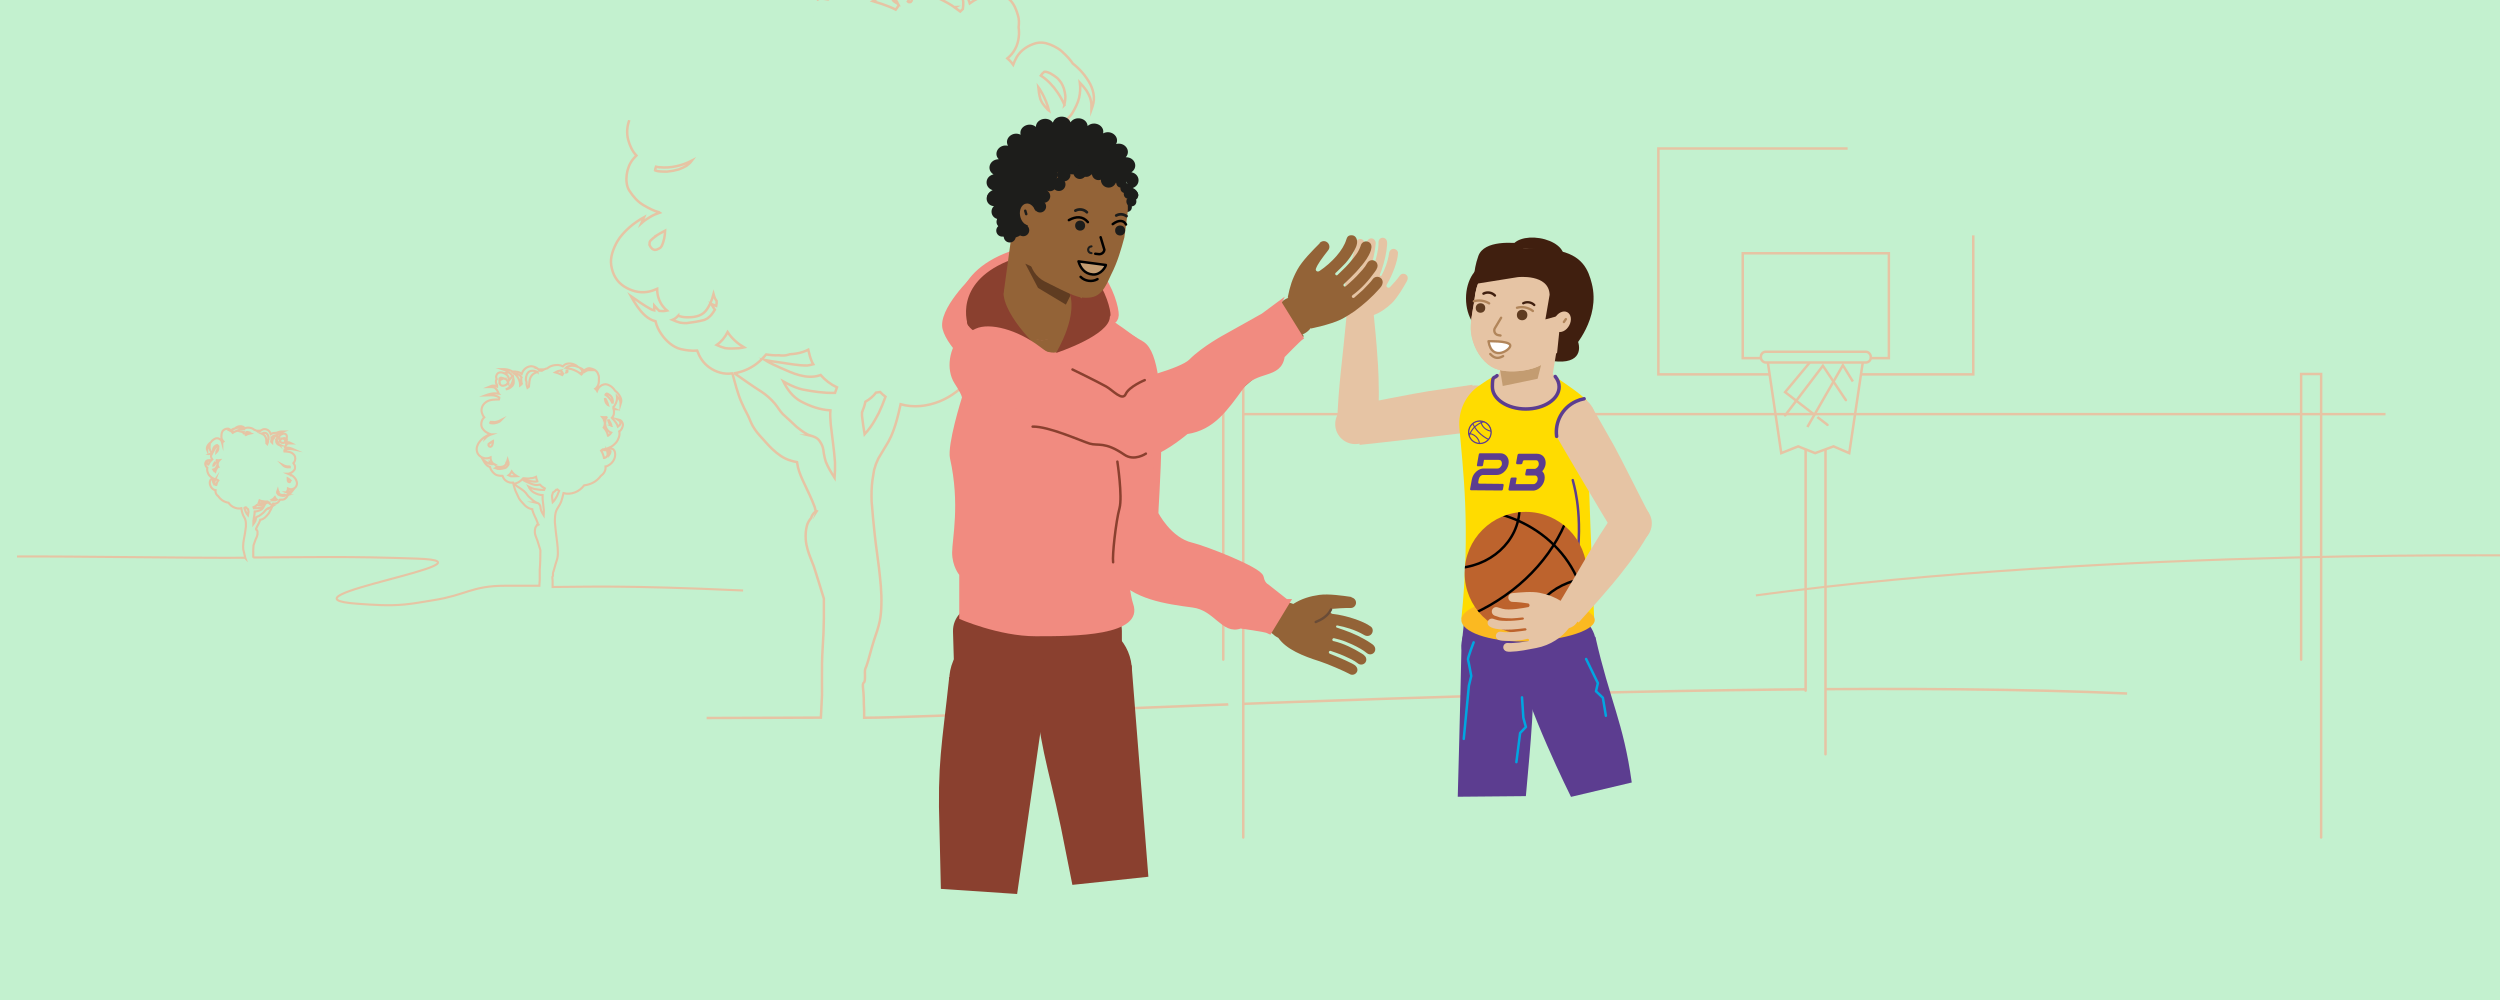 <?xml version="1.0" encoding="UTF-8"?>
<svg xmlns="http://www.w3.org/2000/svg" xmlns:xlink="http://www.w3.org/1999/xlink" version="1.1" viewBox="0 0 2000 800" width="2000" height="800" x="0" y="0">
  <!-- Generator: Adobe Illustrator 29.2.1, SVG Export Plug-In . SVG Version: 2.1.0 Build 116)  -->
  <defs>
    <style>
      .st0, .st1, .st2, .st3, .st4, .st5, .st6, .st7, .st8, .st9, .st10, .st11, .st12, .st13, .st14, .st15, .st16, .st17, .st18, .st19 {
        fill: none;
      }

      .st20, .st21 {
        fill: #c39c71;
      }

      .st1, .st2, .st22, .st23, .st3, .st7, .st24, .st8, .st9, .st25, .st10, .st12, .st13, .st14, .st26, .st17, .st27 {
        stroke-miterlimit: 10;
      }

      .st1, .st2, .st9, .st25, .st10, .st26 {
        stroke-width: 2px;
      }

      .st1, .st2, .st25, .st14, .st26, .st17 {
        stroke: #e6c4a4;
      }

      .st1, .st21, .st3, .st4, .st5, .st6, .st7, .st9, .st25, .st11, .st15, .st28, .st29, .st16, .st27, .st18, .st19 {
        stroke-linecap: round;
      }

      .st30 {
        fill: #e5c3a3;
      }

      .st31, .st27 {
        fill: #e6c4a4;
      }

      .st32, .st33, .st11, .st15, .st16 {
        mix-blend-mode: multiply;
      }

      .st32, .st34 {
        fill: #5f3c21;
      }

      .st22 {
        stroke-width: 5.7px;
      }

      .st22, .st23, .st24 {
        stroke: #f18b80;
      }

      .st22, .st23, .st35 {
        fill: #f18b80;
      }

      .st33, .st36 {
        fill: #1d1d1b;
      }

      .st37, .st25, .st26 {
        fill: #c3f1cf;
      }

      .st38, .st28 {
        fill: #5c3d90;
      }

      .st23, .st7, .st27 {
        stroke-width: 2.8px;
      }

      .st39 {
        fill: #936337;
      }

      .st21, .st4, .st5, .st6, .st11, .st15, .st28, .st29, .st16, .st18, .st19 {
        stroke-linejoin: round;
      }

      .st21, .st5, .st6, .st16, .st18 {
        stroke-width: 2px;
      }

      .st21, .st6, .st10 {
        stroke: #000;
      }

      .st3, .st7, .st8, .st12, .st13, .st27 {
        stroke: #5c3d90;
      }

      .st3, .st28 {
        stroke-width: 2px;
      }

      .st40 {
        isolation: isolate;
      }

      .st41 {
        fill: #401f0f;
      }

      .st4, .st5 {
        stroke: #401f0f;
      }

      .st4, .st29, .st19 {
        stroke-width: 1.9px;
      }

      .st42 {
        clip-path: url(#clippath-1);
      }

      .st24 {
        stroke-width: 6.6px;
      }

      .st24, .st43 {
        fill: #8a402f;
      }

      .st9 {
        stroke: #8a402f;
      }

      .st11 {
        stroke-width: 1.7px;
      }

      .st11, .st15, .st16 {
        stroke: #1d1d1b;
      }

      .st44 {
        fill: #bd632d;
      }

      .st45 {
        fill: #fbb921;
      }

      .st12 {
        stroke-width: .9px;
      }

      .st13 {
        stroke-width: .2px;
      }

      .st14 {
        stroke-width: 2px;
      }

      .st15 {
        stroke-width: 2.2px;
      }

      .st28 {
        stroke: #00a6e1;
      }

      .st29 {
        fill: #fff;
      }

      .st29, .st19 {
        stroke: #b1855a;
      }

      .st17 {
        stroke-width: 1.7px;
      }

      .st46 {
        fill: #f3e2d4;
      }

      .st18 {
        stroke: #6a4c37;
      }

      .st47 {
        clip-path: url(#clippath);
      }

      .st48 {
        fill: #ffdc00;
      }
    </style>
    <clipPath id="clippath">
      <circle class="st0" cx="1220.6" cy="458.4" r="48.9"/>
    </clipPath>
    <clipPath id="clippath-1">
      <path class="st8" d="M1192.9,345.8c0,5-4,9-9,9-5,0-9-4-9-9,0-5,4-9,9-9,5,0,9,4,9,9Z"/>
    </clipPath>
  </defs>
  <g class="st40">
    <g id="ACHTERGROND">
      <rect class="st37" x="-8.7" y="-20.9" width="2039.7" height="833.5"/>
      <g>
        <path class="st2" d="M846.5,212.2c0,0,0-.2,0-.3,0,0,0,.1,0,.2,0,0,0,0,0,0ZM846.6,212.2c.1.3.2.5.2.8,0-.2-.2-.5-.2-.7,0,0,0,0,0,0ZM524.7,188.7c2.4-1.5,4.9-2.9,7.4-4.2-.1,2-.3,4.1-.7,6.1-.5,2.2-1.1,4.3-2.1,6.3-.2.4-.4.7-.7,1-.3.3-.7.6-1.1.8-.7.4-1.4.7-2.1,1-.4.1-.8.2-1.1.2-.2,0-.5,0-.7,0-.4-.1-.9-.3-1.3-.5-.2-.1-.4-.3-.6-.4-.4-.4-.7-.8-1.1-1.2-.4-.6-.7-1.2-1-1.8,0-.1,0-.3,0-.4,0-.5,0-1.1.1-1.6,0-.3.2-.6.3-.9.2-.3.4-.6.6-.8,1.3-1.3,2.7-2.4,4.2-3.5ZM847.5,143.6c-1.2-1.2-2.2-2.5-3.2-3.9-1.3-2.1-2.3-4.2-3.1-6.5-.4-1.1-.7-2.2-1-3.4.7-.1,1.4-.3,2.1-.5,2.2,3.7,4.1,7.5,5.5,11.5.3,1.2.6,2.3.8,3.5-.4-.3-.8-.5-1.2-.8ZM851.6,84c-1.5-3.4-3.3-6.7-5.4-9.8-3.6-5.4-8.1-10.2-13.5-13.7.4-.5.7-1.1,1.1-1.6.5-.5,1-.9,1.6-1.4,0,0,.2,0,.2-.1,0,0,.1,0,.2,0,.4,0,.9,0,1.3.1,1.1.3,2.1.7,3.2,1.2,2,1.1,3.8,2.4,5.6,3.8,1.1,1.1,2.1,2.3,3,3.6.9,1.5,1.6,3,2.2,4.7.6,2,1,4.1,1.2,6.2,0,2.4-.4,4.8-.8,7.1ZM838.3,87.8c-1.5-1.6-2.9-3.2-4.2-5-.7-1.1-1.3-2.3-1.8-3.5-.9-3.1-1.4-6.4-1.7-9.6.3.4.7.8,1,1.3,2.8,4.4,4.9,9,6.6,13.9.4,1.2.7,2.5,1,3.7,0,0,0,0,0,0-.3-.2-.6-.4-.9-.7ZM828.5,127.2c-.5-1-1-2-1.6-3-.9-1.4-1.9-2.8-2.9-4.1,3.7.4,7.3.4,10.9-.3.2.2.4.4.6.7-.8,1.2-1.5,2.5-1.9,3.9-1.7,1-3.4,1.9-5.1,2.7ZM729.6-1.2c0,.3,0,.7,0,1-.1.3-.2.5-.3.8-.2.3-.4.5-.6.8-.1,0-.2.2-.3.2-.1,0-.3,0-.4.1-.4,0-.7,0-1.1,0-.1,0-.2,0-.3-.1-.1,0-.2-.2-.3-.3.4-.6.8-1.3.9-2.1.2-1,.2-2,0-3,.6,0,1.2.2,1.8.3,0,.1.1.2.2.3.2.6.4,1.3.5,1.9ZM715.4-1.5c.7.9,1.3,1.8,2,2.7,0,.2.2.5.3.7-.5-.4-1-.7-1.4-1-.4-.3-.7-.7-1-1.1,0-.2-.1-.3-.2-.5,0-.2.1-.4.2-.7,0,0,0-.1.1-.2ZM715.9-3.7s0,0,0,0c0,0,0,0,0,0,0,0,0,0,0,0ZM728.2,1.8s0,0,0,0c0,0,0,0,0,0,0,0,0,0,0,0ZM728.4,1.6s0,0,0,.1c0,0,0,0,0,0,0,0,0,0,0-.1ZM729.4.1h0c0,0,0-.2,0-.2,0,0,0,.2,0,.2ZM523.8,136.1s0,0,0,0c0,0,0-.1-.1-.2,0,0,0,.1.1.2ZM527.8,133.8c8.6.9,17.6-1.2,25.5-5.2-.4.5-.7,1-1.1,1.5-1,.9-2,1.8-3.1,2.6-1.9,1.1-3.9,2-6,2.8-3.1.9-6.2,1.5-9.4,1.8-2.6,0-5.2,0-7.7-.4-.6-.2-1.1-.3-1.7-.5,0-.2,0-.4-.1-.6,0-.2,0-.4,0-.6.2-.6.4-1.2.6-1.8,1,.2,2,.4,2.9.5ZM572.9,28.8c-.3.4-.6.8-1,1.2-.9,1-1.9,1.9-3,2.8-1.7,1-3.4,1.8-5.2,2.5-1.4.4-2.7.7-4.1.9-1,0-2,0-3-.2-1-.3-1.9-.6-2.9-1-.5-.3-.9-.6-1.3-.9-.9-.9-1.7-1.9-2.5-2.9,0-.6-.1-1.2-.2-1.8,0,0,0,0,.1,0,0,0,0,0,0,0,0-.2-.2-.5-.2-.7-.1-1-.3-2-.3-3,0-.6,0-1.2,0-1.8,0,0,0,0,0,0-.1.3-.3.6-.4,1-.1-.8-.4-1.5-.4-2.3,0,0,0,0,0-.1.7-.7,1.4-1.3,2.2-1.9,2.1-1.4,4.5-2.3,6.8-3.3,0,0,0,0,0,0-2.9,0-5.8-.2-8.6.6,0,0,0-.2,0-.3.1-.5.3-1.1.5-1.6,0-.1.2-.3.3-.4.4-.3.8-.7,1.3-1,.2-.1.5-.3.7-.4.9,0,1.8,0,2.7.2,3.8.9,7.6,2,11.2,3.6.6.3,1.2.7,1.8,1.1,1.2,1.2,2.2,2.4,3.2,3.8.7,1.2,1.4,2.4,1.8,3.7.2.8.4,1.6.6,2.3ZM585.4,21.9c.4-1.2.7-2.3,1.1-3.5.5,1.9.8,3.8,1.1,5.7,0,2.2,0,4.3-.4,6.5-.3,1.2-.8,2.3-1.2,3.4-.8,1.2-1.6,2.4-2.5,3.5-1.5,1.5-3.2,2.9-4.9,4.2-2.4,1.4-4.8,2.6-7.4,3.6-1.7.5-3.4.8-5.2,1.1,5.1-1.7,10.1-4.6,12.9-9.3,2.8-4.8,4.8-9.9,6.5-15.1ZM607.7,14.6c-.6,3.6-.7,7.2-.3,10.7.2,2,.7,4,1.2,6-.4.6-.9,1.2-1.3,1.8-1,1-2.1,1.8-3.2,2.7,0-.8.2-1.5.1-2.3-.4-7.6-3.2-15-7.6-21.2-2.6-3.7-5.7-6.6-9.1-9,1.3.1,2.5.3,3.8.5,2.4.5,4.7,1.2,7,2.2,1.8,1,3.6,2,5.2,3.3,1.5,1.4,2.8,2.9,3.9,4.6.1.2.2.5.3.7ZM651.2-.3c-2.5.5-5,1.3-7.3,2.6-2.6,1.5-5.3,3.1-7.3,5.4-1.8,2.1-3.5,4.5-4.5,7.1-2.4,5.9-2.8,12.4-3.3,18.7-.2,1.8-.3,3.5-.4,5.3-1.4,1.1-2.7,2.2-4.1,3.3-1-3.1-2-6.2-2.8-9.3,0-.3.2-.6.2-1,.2-1.8.3-4.1-.2-5.8-.5-1.5-1.1-2.9-1.7-4.3,0-3.1.2-6.2.8-9.3.6-2.5,1.4-4.8,2.5-7.1.9-1.6,1.9-3.1,3.1-4.5,1-1,2.1-1.9,3.2-2.8,1-.6,1.9-1,2.9-1.4,1.4-.4,2.7-.7,4.2-.8,2,0,4,.1,6,.5,2.7.7,5.2,1.6,7.8,2.8.4.2.7.4,1.1.6ZM712.4-3.9c.4,0,.8,0,1.2,0,.4.5.7,1,1.1,1.5-.1.2-.4.4-.5.7-.6,1.7.9,2.8,2.2,3.6.5.3,1.1.6,1.6.9.3.5.6,1,1,1.5-.8,1.1-1.6,2.3-2.4,3.4-3.5-1.8-7.3-3.2-11-4.5-2.4-.8-4.9-1.5-7.4-2.3,2.4-1.4,4.8-2.6,7.4-3.6,2.2-.6,4.4-1,6.6-1.3ZM839.3,170.1c-1.6-8-5.4-15.5-11.2-21.4-.2-.2-.4-.3-.5-.5.5-.8,1-1.6,1.3-2.4,2.2-5,2.3-10.8.6-16,.9.2,1.8.3,2.7.4-.8,4.3-1.1,8.9,0,13.1,1.6,6.1,4.4,11.5,9.6,15.4,1.7,1.3,3.6,2.2,5.5,3,0,0,0,0,0,0-.8,1.4-1.8,2.7-2.8,4-1.6,1.6-3.4,3-5.2,4.4ZM691.7,347.4c-.8-4.9-1.6-9.8-2.1-14.7,0-.9,0-1.8,0-2.7.4-1.4,1-2.7,1.5-4.1.5-1.4.9-3,1.2-4.5,3.3-1.9,6.3-4.3,8.5-7.3,1.1-.2,2.2-.3,3.3-.5,1.3,1.4,2.7,2.6,4.3,3.8-1.6,4.5-3.4,8.8-5.4,13.1-2.1,3.9-4.2,7.8-6.8,11.4-1.4,1.9-2.9,3.7-4.5,5.5ZM653.5,408.9c.1-.3.3-.5.4-.8-.1.3-.2.5-.4.8,0,0,0,0,0,0ZM587.1,298.7c7.9-1.3,15-4.6,20.9-10,1.6-1.5,3.3-3.2,4.9-5.1,3.4.5,6.8.8,10.2.6,2.6.4,5.2.3,7.5-.4.4-.1.8-.3,1.3-.4,3.6-.2,7.2-.8,10.6-1.9,1.4-.5,2.7-1,4.1-1.7.8,3.5,1.7,7,3.2,10.2.2.5.5.9.8,1.4-1.6.4-3.1.8-4.7,1-7.7.1-15.3-1.6-22.9-2.6-3.2-.4-6.3-.9-9.5-1.5-.6-.1-1.2-.3-1.8-.4,0,0,0,0,0,0,4,2.5,8.4,4.5,12.8,6.4,9.6,4.3,20.5,9.4,31.2,6,.3,0,.6-.2.8-.3,3.6,4.1,8,7.5,13.1,9.9-.5,1.5-1.1,2.9-1.6,4.4-8.8.3-17.4-1.1-26-2.7-4.2-1-8.1-2.7-11.9-4.6-1.2-.6-2.4-1.3-3.5-1.9,0,0,0,0,0,0,3.3,6.6,7.6,12.5,14.3,16.1,7.4,3.9,15.1,6.6,23.4,7.1-.3,3.8,0,7.6.3,11.3,1.1,10.1,2.7,20.1,3.4,30.3.1,4.1,0,8.3-.3,12.4-2.7-4.2-5.3-8.5-7.1-13-.7-2.3-1.2-4.5-1.6-6.9-.1-.8-.2-1.6-.3-2.4-.4-2.7-1.4-4.8-2.9-7-1.8-2.8-4.8-3.9-7.8-4.6.3,0,.6.1,1,.2-1.1-.3-2.1-.6-3.1-1.1-3.1-1.7-5.9-3.8-8.6-6-3.6-3.4-7.2-6.8-10.9-10.1-2.6-2.6-4.2-5.8-6.6-8.6-3.2-3.7-6.7-6.9-10.9-9.6-7.3-4.6-14.3-9.7-21.4-14.6ZM579.8,278.4c-2.2-.6-4.4-1.4-6.5-2.4,3.8-2.6,6.7-6.2,8.8-10.3,3.2,4.9,7.9,9.1,13.1,12.2-1.4.3-2.8.6-4.3.7-3.7.2-7.4.4-11-.1ZM542.5,252.7c2.1.6,4.3,1.1,6.4,1.1,5.4.2,11.9-.5,15.6-5,3.2-3.9,5-8.6,6.3-13.4.3,1.2.8,2.4,1.3,3.5.3.7.8,1.3,1.2,1.9,0,1.3,0,2.6-.3,3.9-1.3-.5-2.7-.9-4-1.5,0,0,0,0,0,0,.9,1.6,1.9,3.1,2.9,4.6-.9,1.5-1.9,2.9-3,4.3-1,1-2,1.9-3.1,2.7-.7.4-1.4.7-2.2,1.1-4.7,1.3-9.6,2-14.4,2.6-1.8,0-3.5-.1-5.2-.4-2.1-.6-4.1-1.3-6.1-2.2.8-.3,1.5-.7,2.3-1.2.9-.6,1.6-1.4,2.3-2.1Z"/>
        <path class="st2" d="M1701.7,554.8c-323.4-14.5-916.6,19.1-1010.4,19.4v-5.9c-.2-3.4-.3-6.7-.3-10.1,0-5.6-1.6-11.1,0-12.1,1.9-1.2.3-9.2,1.3-11.2.4-.8.7-1.6,1-2.5.8-2.3,1.5-4.7,2.1-7,1.2-4.4,2.4-8.8,3.8-13.2,1.7-5.1,3.5-10,4.6-15.3.9-4.4,1.2-8.8,1.3-13.3.3-9.7-.8-19.4-1.9-29.1-1-8.9-2.5-17.8-3.4-26.7-1-8.9-1.8-17.8-2.5-26.7-.2-5.8-.1-11.6.7-17.3.4-2.6.9-5.3,1.3-7.9.8-3.1,1.9-6.1,3.3-9,2.6-4.6,5.5-8.9,8.1-13.5,3.1-5.5,5.1-11.6,6.8-17.6,1.1-4.1,2.1-8.2,3-12.4,10.2,2.9,21,1.7,30.9-2.2,9.6-3.8,18.1-10.3,24.3-18.6,9.9-1.3,19.7-4.4,28-9.8,6.4-4.2,12-9.3,16.4-15.4,8-5.7,14.1-14.7,12.8-25,0-.1,0-.3,0-.4,1.9-.3,3.7-.8,5.5-1.5,7.7-3.2,14.9-10.7,18-18.4,2.9-7,3.8-15.7-.2-22.5-4.9-8.5-14.3-4.3-21.1-1,0,0,0,0,0,0,1.6.3,3.1.6,4.7.9,2.1.5,4.1,1,6.1,1.7,0,0,.2.1.2.2,0,0,.1.2.2.2,0,0,0,0,0,0,0,.2,0,.5.1.7,0,.9,0,1.7-.2,2.6-.4,1.3-.9,2.5-1.4,3.8-.6,1-1.2,1.8-1.9,2.7-.4-3.9-3.1-7.4-5.4-10.6,0,0,0,0,0,0,0,0,0,0,0,0,.6,2.9,1.2,5.8,1.5,8.7,0,.6,0,1.1-.1,1.6-.4,1.8-1.1,3.4-1.8,5-.2.3-.4.7-.6,1-1.8,1.1-3.7,2.1-5.7,2.9-.4.1-.8.2-1.2.3-1.3-6.9-3.7-13.8-7.8-19.5,1.5-1,2.9-2.1,4.3-3.2,1.7,0,3.4-.3,5.1-.6,3.2-.6,6.2-1.6,9.3-2.7,5.3-1.9,10.3-4.7,14.6-8.3,4.2-3.5,8.1-7.7,10.6-12.6,2.7-5.2,5-11,4.9-17,0-2.3-.2-4.6-.6-6.8,2.2-1.2,4.1-2.8,5.5-4.9,2.7-4.3,5.5-10.6,4-15.8-1-3.3-3-7.5-6.3-9.1-2.7-1.3-5.6-1.8-8.4-2.3,0,0,0,0,0,0,2,1.2,3.9,2.4,5.7,3.8.5.5,1,.9,1.4,1.5.2.4.4.8.6,1.2.4,1.2.6,2.4.8,3.7,0,.4,0,.8,0,1.3-.1.6-.2,1.1-.5,1.7-.6,1-1.2,1.9-1.9,2.8-1,1-2,2-3.1,2.8-.4.2-.8.4-1.3.6-1.5-3.7-3.2-7.2-5.4-10.5-3-4.5-6.6-8.8-10.7-12.7,2-2.3,3.8-5,4.6-7.8,1.5-4.8,1.5-10.5,0-15.6,2.1.3,4.2.5,6.3.7,0,0,0,0,0,0-1.3-.6-2.6-1.2-3.9-1.8,0,0,.1,0,.2,0-.9-.5-1.9-1-2.9-1.5,0-1-.2-2.1-.3-3.1,1.5-1.4,2.9-3,3.9-4.9,2.1-3.7,4-7.4,5-11.5.9-4,1.1-8.1.6-12.1,1.9,2,3.7,4.1,5.3,6.4,1.1,1.8,2.1,3.7,2.9,5.7.5,1.6.8,3.1,1,4.8,0,1.5.1,3,.1,4.6,0,0,0,0,0,0,1.2-3.4,2.2-6.7,1.9-10.3-.3-3.5-1.3-6.9-2.9-10-3.4-6.4-8.2-12-14-16.5-.4-.5-.7-1.1-1.1-1.6-1.5-1.9-3-3.7-4.8-5.4-1.8-1.7-3.7-3.7-5.9-5-3.6-2.2-8.2-4.4-12.7-4.7-1.6-.1-3.2,0-4.8.4-6.2,1.7-12.1,5.4-15.5,11.1-1.2,2-2.1,4.2-2.9,6.3-.4-.5-.7-1.1-1.1-1.6-1-1.3-2.2-2.5-3.5-3.6.6-.5,1.2-1,1.7-1.5,5-4.9,7.3-11,7.6-18,0-1.8,0-3.7-.3-5.5.4-3.1.4-6.3-.5-9.3-1.2-4.3-3.1-9.2-6.4-12.4-3.1-2.9-6.8-5-10.9-6.3-2.2-.7-4.4-1.4-6.6-1.5-1.8-.1-3.7,0-5.6.8-2.6,1-5,2.3-7.4,3.6,0,0,0,0,0,0,2.3-.3,4.7-.6,7-.8,1.3,0,2.5,0,3.8.1,1.1.4,2.1.9,3.1,1.3-.7,0-1.5,0-2.3,0-3.8.2-7.1,1.5-10.2,3.4-1.1.7-2.1,1.4-3.1,2.1-.6-2.1-1.4-4.2-2.7-5.9-2-2.5-4.8-3.8-7.7-5,0,0,0,0,0,0,0,0,0,0,0,0,1.4,1.5,2.7,2.9,3.8,4.6.4.6.7,1.3.9,2,.2,1,.4,2,.5,3.1,0,1.9,0,3.8-.3,5.7-.7.7-1.4,1.3-2.1,2-1.4-1.1-2.9-2.2-4.4-3.2.2-.2.4-.4.6-.5,0,0,0,0,0,0-.3,0-.6.2-.9.3-.7-.4-1.3-.9-2-1.4-7.9-5-16.9-8.9-26.1-10.4-1.5-.3-3.1-.4-4.8-.6-.8-.7-1.6-1.2-2.5-1.6-.3-.1-.6-.2-.9-.3,0,0,0,0,0-.1.8-.8,1.6-1.5,2.4-2.2,1.2-.7,2.4-1.2,3.7-1.7,2.9-.8,5.9-1.4,8.9-1.7,3.2-.1,6.3.1,9.4.7,2.9.7,5.7,1.5,8.4,2.7,0,0,0,0,0,0-5.9-5.3-13.1-8.8-20.9-9.4-1.5-.1-3.1-.1-4.7,0-5.4.4-10.6,2.1-14.2,6.5-.4.4-.6.9-1,1.4-3.8-2.2-8.2-3.5-12.6-3.8-.9,0-1.9,0-2.8,0-8.8.2-17.5,2.2-24.6,7.5-.5.4-1,.8-1.5,1.2-3.1.7-6.1,1.8-8.9,3.2-2.3,0-4.7,0-7,0,0,0,0,0,0,0,1.4.5,2.9.9,4.3,1.4-1.2.7-2.4,1.4-3.6,2.3,0,0,0,0-.1.1-.3,0-.5-.1-.8-.2-1.7-.3-3.5-.5-5.2-.5-1.6-2.1-3.3-4-5.5-5.6-4.4-3.1-9.8-5.5-15.3-5.9-2.2-.2-4.5,0-6.6.5-10.1,2.6-17,10.5-20.3,19.9-1-.9-2.1-1.7-3.3-2.4-4.2-2.6-9.5-3.8-14.6-4.2-2-.2-4-.2-5.9-.1-.2,0-.5,0-.7,0-1.7-1-3.4-1.9-5.2-2.6-5.3-2.3-10.5-3.3-16.1-3.7-1.9-.1-3.9-.2-5.9-.2,0,0,0,0,0,0,4,1.4,7.9,2.8,11.7,4.6,1.8,1,3.6,2.2,5.3,3.4-3.4.8-6.7,1.9-10,3,0,0,0,0,0,0,3.6-1,7.2-1.8,10.9-2.4,1.3,1,2.5,2,3.7,3,1.6,1.5,3,3,4.2,4.7.5.8.8,1.7,1.2,2.5-.5.6-1,1.2-1.5,1.9-3.1,3.9-6.1,7.8-9.3,11.7,1.5-4.9,1.4-10.6-2.1-14.7-2.5-3-5.8-5-9.3-6.6-2.3-1.1-5-2.2-7.7-2.4-.4,0-.9,0-1.3,0-3.6.2-6.5,1-9,3.7-2.1,2.2-3.1,4.6-3.2,7.6,0,2.4.5,4.6,1.5,6.7-1.3,1.8-1.9,4-1.8,6.6.1,3.3,1.5,6.8,3.4,9.8-.2,1.1-.4,2.2-.5,3.4-.6-.3-1.2-.7-1.9-1-1.9-.8-3.9-1.3-6-1.5-2.8-.2-5.6.2-8.3,1.2-2.4.9-4.8,1.8-7.1,2.8,0,0,0,0,0,0,4.1,0,8.2-.3,12.3.3,1.5.3,2.9.8,4.3,1.4,1,.6,1.8,1.3,2.7,2,1.6,1.6,3.1,3.4,4.4,5.3,1.7,2.7,3,5.5,4,8.5.1.4.2.8.3,1.1-.8-.2-1.7-.5-2.5-.6-1.6-.3-3.2-.5-4.8-.6-10.3-.8-20.5,2.3-30.1,6,0,0,0,0,0,0,2.4-.2,4.9-.4,7.3-.6,6.6-.3,13.2-.5,19.7.7,2.9.7,5.7,1.8,8.5,3,1.2.7,2.4,1.4,3.5,2.1,0,.7-.1,1.5-.2,2.2-.2,1-.7,2-1,3-2-.1-4.1-.2-6.1-.1-8,.4-16.9.8-24.2,4.4-6.4,3.2-11.6,8-14.3,14.8-2.1,5.1-2.6,11.1-1.1,16.5,1.2,4.4,3.2,9,6.5,12.4-.8.8-1.5,1.6-2.3,2.5-3,3.5-4.8,8.1-5.4,12.6-.6,4-.3,9.4,2,12.9,3,4.7,6.6,8.9,11.5,11.8,4,2.3,8.2,4.6,12.7,5.7.2,0,.4,0,.5.1-2.9,1-5.7,2.1-8.2,3.7-2.3,1.3-4.7,3-6.8,4.9.7-1.6,1.4-3.2,2.1-4.8,0,0,0,0,0,0,0,0,0,0,0,0-4.2,2.3-8.2,5-11.8,8.2-3.6,3.3-7.1,6.9-9.6,11.2-3.1,5.6-5.9,12.6-4.8,19.2,1.1,6.9,4.2,12.8,10.2,16.7,5.5,3.5,12.1,5.5,18.7,4.4,2.6-.4,5.3-1.3,7.8-2.4,0,5.9,2.1,11.7,6.3,15.9.5.5,1.2.9,1.7,1.4-1,.2-2,.5-3.1.5-1.1,0-2.2-.2-3.2-.2-1.4-1.4-2.8-2.8-4-4.2,0,0,0,0,0,0,0,1.3,0,2.5,0,3.8-.9-.2-1.8-.5-2.6-.9-5.6-3-10.9-6.9-16.1-10.5,0,0,0,0,0,0,1.6,2.9,3.3,5.7,5.2,8.4,3.7,5.2,8.3,10.2,14.5,11.7.9,3.8,2.5,7.2,4.9,10.6,3.6,5.2,9.1,10.2,15.4,11.7,4.3,1,8.7,1.5,13,1.2,2,5.3,4.8,9.9,9.7,13.4,5.3,3.8,11.8,5.8,18.3,4.8,0,0,.1,0,.2,0,2.2,7.6,4,15.6,7.2,22.9,1.5,3.4,3,6.7,4.8,9.9,1.6,3,2.6,6.3,4.3,9.3,2.2,3.9,5,7.1,8,10.3,2.5,2.8,5,5.7,7.8,8.3,4.3,4,8.9,7.5,14.7,9.1,1.6.5,3.3.9,4.9,1.2.2,1.4.5,2.9.8,4.3,1.2,4.5,3,8.7,5,12.8,2.9,6.2,6,12.4,8.4,18.9.3,1,.5,2.1.7,3.1,0,0,0,.2,0,.3-.1.1-.3.3-.4.4-1.7,1.4-2.7,3.1-3.2,4.9-1.5,1.8-2.7,3.7-3.3,5.9-1.1,3.9-1.2,7.4-1,11.4.2,2.8.8,5.6,1.6,8.3,1.3,4.5,3.3,8.8,4.9,13.2,2.8,8.5,5.3,17.1,8,25.7,0,1.1,0,2.2,0,3.3.1,8,0,16.1-.3,24.1-.3,8.2-1.1,16.4-1.2,24.7-.1,8.4,0,16.8,0,25.2,0,0,0,0,0,0l-.9,17.9c-30.5.1-60.9.2-91.4.3"/>
      </g>
      <polyline class="st25" points="1444.5 552.5 1444.5 232.6 1460.4 232.6 1460.4 603.4"/>
      <line class="st1" x1="1449.3" y1="298.4" x2="1414.5" y2="279.8"/>
      <g>
        <polyline class="st26" points="1478.1 118.8 1326.7 118.8 1326.7 299.5 1578.6 299.5 1578.6 188.3"/>
        <rect class="st26" x="1394.2" y="202.5" width="116.9" height="83.9" transform="translate(2905.3 489) rotate(-180)"/>
        <polygon class="st26" points="1425 362.5 1438.5 357.1 1452.1 362.5 1466.8 357.1 1479.4 362.5 1490.8 286 1413.7 286 1425 362.5"/>
        <rect class="st26" x="1408.7" y="281.4" width="87.9" height="8.6" rx="3.9" ry="3.9" transform="translate(2905.3 571.4) rotate(180)"/>
        <polyline class="st25" points="1462 339.9 1428.1 313.7 1447.4 290.5"/>
        <polyline class="st26" points="1445.9 341.6 1474.3 292.2 1482.3 305.2"/>
        <polyline class="st1" points="1428.1 332.3 1458.3 292.6 1476.7 320.1"/>
      </g>
      <polyline class="st25" points="1840.9 527.7 1840.9 299.2 1856.9 299.2 1856.9 670"/>
      <ellipse class="st37" cx="536.4" cy="-16.1" rx="118.3" ry="116.9"/>
      <ellipse class="st37" cx="240.8" cy="340.5" rx="39.3" ry="38.8"/>
      <ellipse class="st37" cx="495.2" cy="353.8" rx="49.2" ry="48.6"/>
      <polyline class="st14" points="1908.4 331.3 797 331.3 797 627.6"/>
      <polyline class="st25" points="978.6 527.7 978.6 299.2 994.6 299.2 994.6 670"/>
      <g>
        <path class="st17" d="M488.6,361.2s0,0,0,0c0,0,0,0,0,0,0,0,0,0,0,0ZM488.6,361.2c0,0,0,.2,0,.2,0,0,0-.1,0-.2,0,0,0,0,0,0ZM392.2,354.2c.7-.5,1.5-.9,2.2-1.3,0,.6,0,1.2-.2,1.8-.2.7-.3,1.3-.6,1.9,0,.1-.1.2-.2.3-.1,0-.2.2-.3.2-.2.1-.4.2-.6.3-.1,0-.2,0-.3,0,0,0-.1,0-.2,0-.1,0-.3,0-.4-.1,0,0-.1,0-.2-.1-.1-.1-.2-.2-.3-.4-.1-.2-.2-.4-.3-.6,0,0,0,0,0-.1,0-.2,0-.3,0-.5,0,0,0-.2,0-.3,0,0,.1-.2.2-.3.4-.4.8-.7,1.3-1ZM488.9,340.7c-.3-.4-.7-.7-1-1.2-.4-.6-.7-1.3-.9-2-.1-.3-.2-.7-.3-1,.2,0,.4,0,.6-.1.7,1.1,1.2,2.3,1.7,3.5,0,.3.2.7.2,1-.1,0-.2-.1-.4-.2ZM490.1,322.8c-.4-1-1-2-1.6-2.9-1.1-1.6-2.4-3-4.1-4.1.1-.2.2-.3.3-.5.2-.1.3-.3.5-.4,0,0,0,0,0,0,0,0,0,0,0,0,.1,0,.3,0,.4,0,.3,0,.6.2,1,.4.6.3,1.1.7,1.7,1.1.3.3.6.7.9,1.1.3.4.5.9.7,1.4.2.6.3,1.2.4,1.9,0,.7-.1,1.4-.2,2.1ZM486.1,323.9c-.5-.5-.9-1-1.2-1.5-.2-.3-.4-.7-.5-1.1-.3-.9-.4-1.9-.5-2.9,0,.1.2.2.3.4.8,1.3,1.5,2.7,2,4.2.1.4.2.7.3,1.1,0,0,0,0,0,0,0,0-.2-.1-.3-.2ZM483.2,335.8c-.1-.3-.3-.6-.5-.9-.3-.4-.6-.8-.9-1.2,1.1.1,2.2.1,3.3,0,0,0,.1.1.2.2-.2.4-.4.8-.6,1.2-.5.3-1,.6-1.5.8ZM453.6,297.3c0,.1,0,.2,0,.3,0,0,0,.2,0,.2,0,0-.1.2-.2.2,0,0,0,0,0,0,0,0,0,0-.1,0-.1,0-.2,0-.3,0,0,0,0,0,0,0,0,0,0,0,0,0,.1-.2.2-.4.3-.6,0-.3,0-.6,0-.9.2,0,.4,0,.6,0,0,0,0,0,0,.1,0,.2.1.4.1.6ZM449.3,297.2c.2.3.4.6.6.8,0,0,0,.1,0,.2-.1-.1-.3-.2-.4-.3-.1,0-.2-.2-.3-.3,0,0,0,0,0-.1,0,0,0-.1,0-.2,0,0,0,0,0,0ZM449.5,296.5s0,0,0,0c0,0,0,0,0,0,0,0,0,0,0,0ZM453.2,298.2s0,0,0,0c0,0,0,0,0,0,0,0,0,0,0,0ZM453.2,298.1s0,0,0,0c0,0,0,0,0,0,0,0,0,0,0,0ZM453.5,297.7h0s0,0,0,0c0,0,0,0,0,0ZM392,338.4s0,0,0,0c0,0,0,0,0,0,0,0,0,0,0,0ZM393.2,337.7c2.6.3,5.3-.4,7.6-1.6-.1.1-.2.3-.3.4-.3.3-.6.5-.9.8-.6.3-1.2.6-1.8.8-.9.3-1.8.4-2.8.6-.8,0-1.5,0-2.3-.1-.2,0-.3-.1-.5-.2,0,0,0-.1,0-.2,0,0,0-.1,0-.2,0-.2.1-.4.2-.5.3,0,.6.1.9.1ZM406.7,306.3c0,.1-.2.2-.3.4-.3.3-.6.6-.9.8-.5.3-1,.5-1.6.8-.4.1-.8.2-1.2.3-.3,0-.6,0-.9,0-.3,0-.6-.2-.9-.3-.1,0-.3-.2-.4-.3-.3-.3-.5-.6-.7-.9,0-.2,0-.4,0-.5,0,0,0,0,0,0,0,0,0,0,0,0,0,0,0-.1,0-.2,0-.3,0-.6-.1-.9,0-.2,0-.4,0-.5,0,0,0,0,0,0,0,0,0,.2-.1.3,0-.2-.1-.5-.1-.7,0,0,0,0,0,0,.2-.2.4-.4.7-.6.6-.4,1.3-.7,2-1,0,0,0,0,0,0-.9,0-1.7,0-2.6.2,0,0,0,0,0,0,0-.2,0-.3.2-.5,0,0,0,0,0-.1.1-.1.2-.2.4-.3,0,0,.1,0,.2-.1.3,0,.5,0,.8,0,1.1.3,2.3.6,3.3,1.1.2.1.4.2.5.3.3.4.7.7.9,1.1.2.4.4.7.6,1.1,0,.2.1.5.2.7ZM410.4,304.2c.1-.3.2-.7.3-1.1.1.6.3,1.1.3,1.7,0,.7,0,1.3-.1,1.9-.1.3-.2.7-.4,1-.2.4-.5.7-.7,1.1-.5.5-1,.9-1.5,1.3-.7.4-1.4.8-2.2,1.1-.5.1-1,.2-1.5.3,1.5-.5,3-1.4,3.9-2.8.8-1.4,1.4-3,2-4.5ZM417.1,302c-.2,1.1-.2,2.1,0,3.2,0,.6.2,1.2.4,1.8-.1.2-.3.4-.4.5-.3.3-.6.5-1,.8,0-.2,0-.5,0-.7-.1-2.3-1-4.5-2.3-6.4-.8-1.1-1.7-2-2.7-2.7.4,0,.8,0,1.1.1.7.2,1.4.4,2.1.7.6.3,1.1.6,1.6,1,.4.4.8.9,1.2,1.4,0,0,0,.1.1.2ZM430.1,297.6c-.8.2-1.5.4-2.2.8-.8.5-1.6.9-2.2,1.6-.6.6-1,1.4-1.4,2.1-.7,1.8-.8,3.7-1,5.6,0,.5,0,1.1-.1,1.6-.4.3-.8.7-1.2,1-.3-.9-.6-1.8-.8-2.8,0,0,0-.2,0-.3,0-.5.1-1.2,0-1.7-.1-.5-.3-.9-.5-1.3,0-.9,0-1.9.2-2.8.2-.7.4-1.4.7-2.1.3-.5.6-.9.9-1.3.3-.3.6-.6,1-.8.3-.2.6-.3.9-.4.4-.1.8-.2,1.3-.2.6,0,1.2,0,1.8.1.8.2,1.6.5,2.3.8.1,0,.2.1.3.2ZM448.4,296.5c.1,0,.2,0,.4,0,.1.2.2.3.3.5,0,0-.1.1-.1.2-.2.5.3.8.7,1.1.2,0,.3.2.5.3,0,.2.2.3.3.4-.2.3-.5.7-.7,1-1.1-.5-2.2-1-3.3-1.4-.7-.3-1.5-.5-2.2-.7.7-.4,1.4-.8,2.2-1.1.7-.2,1.3-.3,2-.4ZM486.4,348.6c-.5-2.4-1.6-4.6-3.3-6.4,0,0-.1,0-.2-.1.1-.2.3-.5.4-.7.7-1.5.7-3.2.2-4.8.3,0,.5,0,.8.1-.3,1.3-.3,2.7,0,3.9.5,1.8,1.3,3.5,2.9,4.6.5.4,1.1.7,1.7.9,0,0,0,0,0,0-.3.4-.5.8-.8,1.2-.5.5-1,.9-1.6,1.3ZM442.2,401.7c-.2-1.5-.5-2.9-.6-4.4,0-.3,0-.5,0-.8.1-.4.3-.8.4-1.2.2-.4.3-.9.4-1.3,1-.6,1.9-1.3,2.6-2.2.3,0,.7,0,1-.2.4.4.8.8,1.3,1.1-.5,1.3-1,2.6-1.6,3.9-.6,1.2-1.3,2.3-2,3.4-.4.6-.9,1.1-1.4,1.6ZM430.8,420.1c0,0,0-.2.1-.2,0,0,0,.2-.1.2,0,0,0,0,0,0ZM410.9,387.1c2.4-.4,4.5-1.4,6.2-3,.5-.4,1-1,1.5-1.5,1,.1,2,.2,3.1.2.8.1,1.6,0,2.3-.1.1,0,.3,0,.4-.1,1.1,0,2.2-.2,3.2-.6.4-.1.8-.3,1.2-.5.2,1.1.5,2.1,1,3.1,0,.1.2.3.2.4-.5.1-.9.3-1.4.3-2.3,0-4.6-.5-6.8-.8-1-.1-1.9-.3-2.8-.4-.2,0-.4,0-.5-.1,0,0,0,0,0,0,1.2.8,2.5,1.4,3.8,1.9,2.9,1.3,6.1,2.8,9.3,1.8,0,0,.2,0,.3,0,1.1,1.2,2.4,2.2,3.9,3-.2.4-.3.9-.5,1.3-2.6,0-5.2-.3-7.8-.8-1.3-.3-2.4-.8-3.6-1.4-.4-.2-.7-.4-1.1-.6,0,0,0,0,0,0,1,2,2.3,3.7,4.3,4.8,2.2,1.2,4.5,2,7,2.1,0,1.1,0,2.3,0,3.4.3,3,.8,6,1,9.1,0,1.2,0,2.5-.1,3.7-.8-1.3-1.6-2.5-2.1-3.9-.2-.7-.4-1.4-.5-2.1,0-.2,0-.5,0-.7-.1-.8-.4-1.4-.9-2.1-.6-.8-1.4-1.2-2.3-1.4,0,0,.2,0,.3,0-.3,0-.6-.2-.9-.3-.9-.5-1.8-1.1-2.6-1.8-1.1-1-2.2-2-3.3-3-.8-.8-1.3-1.8-2-2.6-1-1.1-2-2.1-3.3-2.9-2.2-1.4-4.3-2.9-6.4-4.4ZM408.7,381c-.7-.2-1.3-.4-1.9-.7,1.1-.8,2-1.9,2.6-3.1,1,1.5,2.4,2.7,3.9,3.6-.4,0-.8.2-1.3.2-1.1,0-2.2.1-3.3,0ZM397.6,373.3c.6.2,1.3.3,1.9.3,1.6,0,3.6-.2,4.7-1.5.9-1.2,1.5-2.6,1.9-4,.1.4.2.7.4,1.1,0,.2.2.4.3.6,0,.4,0,.8,0,1.2-.4-.1-.8-.3-1.2-.4,0,0,0,0,0,0,.3.5.6.9.9,1.4-.3.4-.6.9-.9,1.3-.3.3-.6.6-.9.8-.2.1-.4.2-.6.3-1.4.4-2.9.6-4.3.8-.5,0-1,0-1.6-.1-.6-.2-1.2-.4-1.8-.6.2-.1.5-.2.7-.4.3-.2.5-.4.7-.6Z"/>
        <g>
          <path class="st17" d="M170.4,385.3s0,0,0,0c0,0,0,0,0,0,0,0,0,0,0,0ZM170.3,385.3s0,0,0,.1c0,0,0,0,0-.1,0,0,0,0,0,0ZM232.1,384.5c0,0,0,.1.1.2,0,0,0,.1,0,.2,0,.1,0,.2,0,.3,0,0,0,0,0,0,0,.1-.1.2-.2.3,0,0-.1.2-.2.2,0,0,0,0-.1,0,0,0-.2,0-.2,0,0,0,0,0-.1,0,0,0-.1,0-.2,0-.1,0-.3-.1-.4-.2,0,0-.1-.1-.2-.2,0,0,0-.1-.1-.2-.2-.4-.3-.8-.3-1.2,0-.4,0-.8,0-1.2.5.3.9.6,1.4.9.3.2.5.4.8.7ZM170.6,372.5c0-.2.1-.4.2-.6.3-.7.7-1.5,1.2-2.1.1,0,.3,0,.4.1,0,.2-.1.4-.2.6-.2.4-.4.8-.6,1.2-.2.2-.4.5-.6.7,0,0-.2,0-.2.1ZM170.5,359.7c0-.4.2-.8.3-1.2.1-.3.3-.6.5-.9.2-.2.4-.4.6-.6.3-.3.7-.5,1.1-.7.2,0,.4-.1.6-.2,0,0,.2,0,.2,0,0,0,0,0,0,0,0,0,0,0,0,0,0,0,.2.2.3.3,0,.1.1.2.2.3-1.1.6-2,1.5-2.7,2.5-.4.6-.8,1.2-1.1,1.8,0-.5-.1-.9,0-1.4ZM172.9,362s0,0,0,0c0-.2.1-.5.2-.7.4-.9.8-1.8,1.4-2.6,0,0,.1-.1.2-.2,0,.6-.2,1.2-.4,1.8-.1.2-.2.4-.4.7-.3.3-.5.6-.8.9,0,0-.1,0-.2.1ZM173.6,368.9c0-.3-.2-.5-.3-.7,0,0,0,0,.1-.1.7.2,1.4.2,2.1.1-.2.2-.4.5-.6.7-.1.2-.2.4-.3.5-.3-.2-.6-.4-.9-.6ZM194.5,345.7s0,0,0,0c.1,0,.2,0,.4,0,0,.2,0,.4,0,.6,0,.1,0,.3.2.4,0,0,0,0,0,0,0,0,0,0,0,0,0,0-.1,0-.2,0,0,0,0,0,0,0,0,0,0,0,0,0,0,0,0,0-.1-.2,0,0,0,0,0-.1,0,0,0-.1,0-.2,0-.1,0-.2.1-.4ZM197.1,346.2s0,0,0,.1c0,0,0,0,0,0,0,0-.1.1-.2.2,0,0-.2.1-.3.2,0,0,0,0,0-.1.1-.2.3-.3.4-.5,0,0,0,0,0,0ZM197,345.7s0,0,0,0c0,0,0,0,0,0,0,0,0,0,0,0ZM194.6,346.6s0,0,0,0c0,0,0,0,0,0,0,0,0,0,0,0ZM194.6,346.6s0,0,0,0c0,0,0,0,0,0,0,0,0,0,0,0ZM194.4,346.3s0,0,0,0h0s0,0,0,0ZM232,373.8s0,0,0,0c0,0,0,0,0,0,0,0,0,0,0,0ZM231.8,373.3c0,.1,0,.2,0,.3,0,0,0,0,0,.1,0,0,0,0,0,.1-.1,0-.2,0-.3,0-.5,0-1,0-1.5,0-.6,0-1.2-.2-1.8-.4-.4-.2-.7-.4-1.1-.6-.2-.2-.4-.3-.6-.5,0,0-.1-.2-.2-.3,1.5.8,3.2,1.3,4.8,1.2.2,0,.4,0,.6,0ZM223.9,352.7c.1-.2.2-.5.4-.7.2-.2.4-.5.6-.7.1,0,.2-.1.3-.2.7-.3,1.4-.4,2.1-.6.2,0,.3,0,.5,0,0,0,0,0,.1,0,0,0,.2.1.2.2,0,0,0,0,0,0,0,.1,0,.2,0,.3,0,0,0,0,0,0-.5-.2-1.1-.2-1.6-.2,0,0,0,0,0,0,.4.2.9.4,1.3.7.1.1.3.2.4.4,0,0,0,0,0,0,0,.1,0,.3-.1.4,0,0,0-.1,0-.2,0,0,0,0,0,0,0,.1,0,.2,0,.3,0,.2,0,.4,0,.6,0,0,0,0,0,.1,0,0,0,0,0,0,0,0,0,0,0,0,0,.1,0,.2,0,.3-.2.2-.3.4-.5.5,0,0-.2.1-.3.2-.2,0-.4.1-.6.2-.2,0-.4,0-.6,0-.3,0-.5-.1-.8-.2-.3-.2-.7-.3-1-.5-.2-.2-.4-.4-.5-.5,0,0-.1-.2-.2-.2,0-.1,0-.3.1-.4ZM222.5,354.6c.5.9,1.4,1.5,2.4,1.9-.3,0-.6-.1-1-.2-.5-.2-.9-.5-1.4-.7-.3-.3-.6-.5-.9-.8-.2-.2-.3-.4-.4-.7,0-.2-.1-.4-.2-.7,0-.4,0-.8,0-1.2,0-.4.1-.7.3-1.1,0,.2.1.4.2.7.3,1,.6,2,1.1,2.9ZM217.3,350c.2-.3.5-.6.8-.8.3-.2.7-.4,1-.6.4-.2.9-.3,1.3-.4.2,0,.5,0,.7,0-.7.4-1.3,1-1.8,1.6-.9,1.1-1.5,2.5-1.6,3.9,0,.1,0,.3,0,.4-.2-.2-.4-.3-.6-.5,0-.1-.2-.2-.2-.4.1-.4.2-.7.3-1.1.1-.7.1-1.4,0-2,0,0,0,0,0-.1ZM209.4,346.8c.5-.2,1-.4,1.5-.5.4,0,.8,0,1.1,0,.3,0,.5.1.8.2.2,0,.4.2.5.3.2.2.4.4.6.6.2.3.4.6.5.9.2.4.3.9.4,1.4,0,.6,0,1.2,0,1.8-.1.3-.3.5-.4.8-.1.3-.1.8,0,1.1,0,0,0,.1,0,.2-.2.6-.4,1.2-.6,1.7-.2-.2-.5-.5-.7-.7,0-.3,0-.7,0-1,0-1.2,0-2.4-.5-3.6-.2-.5-.5-1-.8-1.4-.4-.4-.8-.8-1.3-1.1-.4-.3-.9-.4-1.3-.6,0,0,.1,0,.2-.1ZM198.9,346c.5.2.9.5,1.4.7-.5.1-.9.2-1.4.4-.7.2-1.4.4-2.1.8-.1-.2-.3-.4-.4-.7,0,0,.1-.2.2-.3.1,0,.2-.1.3-.2.3-.1.5-.3.5-.7,0,0,0,0,0-.1,0,0,.1-.2.2-.3,0,0,.2,0,.2,0,.4,0,.8.2,1.2.3ZM171.2,376.5c-.2-.3-.3-.5-.5-.8,0,0,0,0,0,0,.4-.1.7-.3,1.1-.5,1-.7,1.6-1.7,2-2.8.2-.8.2-1.6.1-2.5.2,0,.3,0,.5,0-.4,1-.4,2.1,0,3,0,.2.1.3.2.5,0,0,0,0-.1,0-1.1,1.1-1.9,2.4-2.3,3.9-.3-.3-.7-.6-.9-.9ZM197.6,411.2c-.5-.7-.8-1.5-1.2-2.2-.3-.8-.6-1.7-.9-2.5.3-.2.6-.4.8-.7.2,0,.4,0,.6.1.4.6.9,1.1,1.5,1.5,0,.3.1.6.2.9,0,.3.2.5.2.8,0,.2,0,.3,0,.5-.1.9-.3,1.8-.5,2.8-.3-.3-.6-.7-.8-1.1ZM205,424.2s0-.1,0-.2c0,0,0,.1,0,.2,0,0,0,0,0,0ZM214.4,406.6c-.8.5-1.5,1-2.1,1.7-.5.5-.8,1.1-1.3,1.6-.7.6-1.4,1.2-2.2,1.8-.5.4-1.1.8-1.7,1.1-.2,0-.4.1-.6.2,0,0,.1,0,.2,0-.6.1-1.1.3-1.5.8-.3.4-.5.8-.6,1.3,0,.2,0,.3,0,.5,0,.4-.2.9-.4,1.3-.4.8-.9,1.6-1.5,2.4,0-.8,0-1.6,0-2.3.2-1.9.6-3.8.9-5.7.1-.7.2-1.4.2-2.1,1.6,0,3-.5,4.5-1.1,1.3-.6,2.2-1.7,2.8-2.9,0,0,0,0,0,0-.2.1-.5.2-.7.3-.7.3-1.5.6-2.3.8-1.6.2-3.3.4-4.9.3,0-.3-.2-.6-.3-.8,1-.4,1.8-1,2.6-1.8,0,0,.1,0,.2,0,2,.7,4.1-.1,5.9-.8.8-.3,1.7-.7,2.5-1.1,0,0,0,0,0,0-.1,0-.2,0-.3,0-.6,0-1.2.1-1.8.2-1.4.1-2.9.4-4.3.3-.3,0-.6-.1-.9-.2,0,0,.1-.2.2-.2.3-.6.5-1.2.7-1.9.2.1.5.3.8.3.6.2,1.3.4,2,.4,0,0,.2,0,.2,0,.4.2.9.2,1.4.2.6,0,1.3,0,1.9,0,.3.4.6.7.9,1,1.1,1.1,2.4,1.8,3.9,2.1-1.4.8-2.8,1.7-4.2,2.6ZM218.1,400.2c-.3,0-.5,0-.8-.2,1-.5,1.9-1.3,2.6-2.2.4.8.9,1.5,1.6,2-.4.2-.8.3-1.2.4-.7,0-1.4,0-2.1,0ZM227.9,396.1c.1,0,.3.2.4.2-.4.1-.8.3-1.2.4-.3,0-.7,0-1,0-.9-.1-1.8-.3-2.7-.6-.1,0-.3-.1-.4-.2-.2-.2-.4-.4-.6-.5-.2-.3-.4-.5-.5-.8.2-.3.4-.5.6-.8,0,0,0,0,0,0-.3,0-.5.2-.8.2,0-.2,0-.5,0-.7,0-.1.2-.2.2-.3.1-.2.2-.4.3-.7.2.9.5,1.8,1.1,2.6.7.9,1.9,1.1,2.9,1.1.4,0,.8,0,1.2-.2.1.1.3.3.4.4Z"/>
          <path class="st17" d="M594.5,472.4c-96.8-4.4-124.3-2.9-152.4-2.8v-1.8c0-1,0-2,0-3,0-1.7-.5-3.3,0-3.6.6-.4,0-2.8.4-3.4.1-.2.2-.5.3-.7.2-.7.4-1.4.6-2.1.4-1.3.7-2.6,1.1-3.9.5-1.5,1-3,1.4-4.6.3-1.3.4-2.6.4-4,0-2.9-.2-5.8-.6-8.7-.3-2.7-.7-5.3-1-8-.3-2.7-.6-5.3-.8-8,0-1.7,0-3.5.2-5.2.1-.8.3-1.6.4-2.4.2-.9.6-1.8,1-2.7.8-1.4,1.6-2.7,2.4-4,.9-1.6,1.5-3.5,2-5.3.3-1.2.6-2.5.9-3.7,3.1.9,6.3.5,9.2-.6,2.9-1.1,5.4-3.1,7.3-5.6,3-.4,5.9-1.3,8.4-2.9,1.9-1.3,3.6-2.8,4.9-4.6,2.4-1.7,4.2-4.4,3.8-7.5,0,0,0,0,0-.1.6,0,1.1-.2,1.6-.5,2.3-1,4.5-3.2,5.4-5.5.9-2.1,1.1-4.7,0-6.8-1.5-2.5-4.3-1.3-6.3-.3,0,0,0,0,0,0,.5,0,.9.2,1.4.3.6.2,1.2.3,1.8.5,0,0,0,0,0,0,0,0,0,0,0,0,0,0,0,0,0,0,0,0,0,.1,0,.2,0,.3,0,.5,0,.8-.1.4-.3.8-.4,1.1-.2.3-.4.5-.6.8-.1-1.2-.9-2.2-1.6-3.2,0,0,0,0,0,0,0,0,0,0,0,0,.2.9.4,1.7.4,2.6,0,.2,0,.3,0,.5-.1.5-.3,1-.6,1.5,0,.1-.1.2-.2.3-.5.3-1.1.6-1.7.9-.1,0-.2,0-.4,0-.4-2.1-1.1-4.1-2.3-5.9.4-.3.9-.6,1.3-1,.5,0,1,0,1.5-.2,1-.2,1.9-.5,2.8-.8,1.6-.6,3.1-1.4,4.4-2.5,1.3-1.1,2.4-2.3,3.2-3.8.8-1.6,1.5-3.3,1.5-5.1,0-.7,0-1.4-.2-2,.7-.4,1.2-.8,1.6-1.5.8-1.3,1.7-3.2,1.2-4.7-.3-1-.9-2.2-1.9-2.7-.8-.4-1.7-.5-2.5-.7,0,0,0,0,0,0,.6.4,1.2.7,1.7,1.1.2.1.3.3.4.4,0,.1.1.2.2.4.1.4.2.7.2,1.1,0,.1,0,.3,0,.4,0,.2,0,.3-.1.5-.2.3-.4.6-.6.8-.3.3-.6.6-.9.8-.1,0-.3.1-.4.2-.4-1.1-.9-2.2-1.6-3.1-.9-1.3-2-2.6-3.2-3.8.6-.7,1.1-1.5,1.4-2.3.4-1.4.4-3.1,0-4.7.6,0,1.3.2,1.9.2,0,0,0,0,0,0-.4-.2-.8-.4-1.2-.6,0,0,0,0,0,0-.3-.1-.6-.3-.9-.4,0-.3,0-.6,0-.9.5-.4.9-.9,1.2-1.5.6-1.1,1.2-2.2,1.5-3.5.3-1.2.3-2.4.2-3.6.6.6,1.1,1.2,1.6,1.9.3.5.6,1.1.9,1.7.1.5.2.9.3,1.4,0,.5,0,.9,0,1.4,0,0,0,0,0,0,.3-1,.7-2,.6-3.1,0-1-.4-2.1-.9-3-1-1.9-2.5-3.6-4.2-4.9-.1-.2-.2-.3-.3-.5-.4-.6-.9-1.1-1.4-1.6-.5-.5-1.1-1.1-1.8-1.5-1.1-.7-2.5-1.3-3.8-1.4-.5,0-1,0-1.4.1-1.9.5-3.6,1.6-4.6,3.3-.4.6-.6,1.2-.9,1.9-.1-.2-.2-.3-.3-.5-.3-.4-.7-.7-1.1-1.1.2-.1.4-.3.5-.5,1.5-1.5,2.2-3.3,2.3-5.4,0-.6,0-1.1,0-1.7.1-.9.1-1.9-.1-2.8-.4-1.3-.9-2.8-1.9-3.7-.9-.9-2-1.5-3.3-1.9-.7-.2-1.3-.4-2-.5-.6,0-1.1,0-1.7.2-.8.3-1.5.7-2.2,1.1,0,0,0,0,0,0,.7,0,1.4-.2,2.1-.2.4,0,.8,0,1.1,0,.3.1.6.3.9.4-.2,0-.5,0-.7,0-1.1,0-2.1.4-3.1,1-.3.2-.6.4-.9.6-.2-.6-.4-1.3-.8-1.8-.6-.8-1.4-1.1-2.3-1.5,0,0,0,0,0,0,0,0,0,0,0,0,.4.4.8.9,1.1,1.4.1.2.2.4.3.6,0,.3.1.6.1.9,0,.6,0,1.1,0,1.7-.2.2-.4.4-.6.6-.4-.3-.9-.7-1.3-1,0,0,.1-.1.2-.2,0,0,0,0,0,0,0,0-.2,0-.3,0-.2-.1-.4-.3-.6-.4-2.4-1.5-5.1-2.7-7.8-3.1-.5,0-.9-.1-1.4-.2-.2-.2-.5-.4-.8-.5,0,0-.2,0-.3,0,0,0,0,0,0,0,.2-.2.5-.4.7-.6.4-.2.7-.4,1.1-.5.9-.3,1.8-.4,2.7-.5,1,0,1.9,0,2.8.2.9.2,1.7.5,2.5.8,0,0,0,0,0,0-1.8-1.6-3.9-2.6-6.3-2.8-.5,0-.9,0-1.4,0-1.6.1-3.2.6-4.2,1.9-.1.1-.2.3-.3.4-1.1-.6-2.5-1-3.8-1.1-.3,0-.6,0-.8,0-2.6,0-5.2.6-7.4,2.2-.2.1-.3.2-.4.4-.9.2-1.8.5-2.7.9-.7,0-1.4,0-2.1,0,0,0,0,0,0,0,.4.1.9.3,1.3.4-.4.2-.7.4-1.1.7,0,0,0,0,0,0,0,0-.2,0-.2,0-.5,0-1-.1-1.6-.1-.5-.6-1-1.2-1.6-1.7-1.3-.9-2.9-1.6-4.6-1.8-.7,0-1.3,0-2,.2-3,.8-5.1,3.1-6.1,5.9-.3-.3-.6-.5-1-.7-1.3-.8-2.8-1.1-4.4-1.2-.6,0-1.2,0-1.8,0,0,0-.1,0-.2,0-.5-.3-1-.6-1.6-.8-1.6-.7-3.2-1-4.8-1.1-.6,0-1.2,0-1.8,0,0,0,0,0,0,0,1.2.4,2.4.8,3.5,1.4.6.3,1.1.6,1.6,1-1,.2-2,.6-3,.9,0,0,0,0,0,0,1.1-.3,2.2-.5,3.3-.7.4.3.8.6,1.1.9.5.4.9.9,1.3,1.4.1.2.2.5.4.7-.1.2-.3.4-.4.6-.9,1.2-1.8,2.3-2.8,3.5.5-1.5.4-3.2-.6-4.4-.7-.9-1.7-1.5-2.8-2-.7-.3-1.5-.7-2.3-.7-.1,0-.3,0-.4,0-1.1,0-1.9.3-2.7,1.1-.6.7-.9,1.4-1,2.3,0,.7.1,1.4.4,2-.4.5-.6,1.2-.6,2,0,1,.4,2,1,2.9,0,.3-.1.7-.1,1-.2-.1-.4-.2-.6-.3-.6-.3-1.2-.4-1.8-.4-.8,0-1.7,0-2.5.4-.7.3-1.4.5-2.1.8,0,0,0,0,0,0,1.2,0,2.5-.1,3.7,0,.4.1.9.2,1.3.4.3.2.6.4.8.6.5.5.9,1,1.3,1.6.5.8.9,1.6,1.2,2.5,0,.1,0,.2.1.3-.3,0-.5-.1-.8-.2-.5,0-1-.2-1.4-.2-3.1-.2-6.1.7-9,1.8,0,0,0,0,0,0,.7,0,1.5-.1,2.2-.2,2-.1,3.9-.2,5.9.2.9.2,1.7.5,2.5.9.4.2.7.4,1,.6,0,.2,0,.4,0,.7,0,.3-.2.6-.3.9-.6,0-1.2,0-1.8,0-2.4.1-5.1.2-7.2,1.3-1.9,1-3.5,2.4-4.3,4.4-.6,1.5-.8,3.3-.3,4.9.4,1.3,1,2.7,1.9,3.7-.2.2-.5.5-.7.7-.9,1-1.4,2.4-1.6,3.8-.2,1.2,0,2.8.6,3.9.9,1.4,2,2.7,3.4,3.5,1.2.7,2.5,1.4,3.8,1.7,0,0,.1,0,.2,0-.9.3-1.7.6-2.5,1.1-.7.4-1.4.9-2,1.5.2-.5.4-1,.6-1.4,0,0,0,0,0,0,0,0,0,0,0,0-1.3.7-2.5,1.5-3.5,2.5-1.1,1-2.1,2.1-2.9,3.4-.9,1.7-1.8,3.8-1.4,5.7.3,2.1,1.3,3.8,3.1,5,1.6,1.1,3.6,1.6,5.6,1.3.8-.1,1.6-.4,2.3-.7,0,1.8.6,3.5,1.9,4.8.2.2.3.3.5.4-.3,0-.6.1-.9.2-.3,0-.6,0-1,0-.4-.4-.8-.8-1.2-1.3,0,0,0,0,0,0,0,.4,0,.8,0,1.1-.3,0-.5-.2-.8-.3-1.7-.9-3.3-2.1-4.8-3.2,0,0,0,0,0,0,.5.9,1,1.7,1.6,2.5,1.1,1.6,2.5,3.1,4.3,3.5.3,1.1.7,2.2,1.5,3.2,1.1,1.5,2.7,3.1,4.6,3.5,1.3.3,2.6.4,3.9.4.6,1.6,1.4,3,2.9,4,1.6,1.1,3.5,1.7,5.5,1.4,0,0,0,0,0,0,.7,2.3,1.2,4.7,2.1,6.8.4,1,.9,2,1.4,3,.5.9.8,1.9,1.3,2.8.7,1.2,1.5,2.1,2.4,3.1.8.8,1.5,1.7,2.3,2.5,1.3,1.2,2.7,2.2,4.4,2.7.5.1,1,.3,1.5.4,0,.4.1.9.3,1.3.4,1.3.9,2.6,1.5,3.8.9,1.9,1.8,3.7,2.5,5.7,0,.3.2.6.2.9,0,0,0,0,0,0,0,0,0,0-.1.1-.5.4-.8.9-1,1.5-.4.5-.8,1.1-1,1.8-.3,1.2-.4,2.2-.3,3.4,0,.8.2,1.7.5,2.5.4,1.4,1,2.6,1.5,4,.8,2.6,1.6,5.1,2.4,7.7,0,.3,0,.7,0,1,0,2.4,0,4.8-.1,7.2,0,2.5-.3,4.9-.4,7.4,0,2.5,0,5,0,7.6,0,0,0,0,0,0l-.3,5.3c-9.1,0-18.2,0-27.4,0-26.7,0-31.2,7.5-57.6,11.6-7.7,1.2-15.3,2.7-23,3.4-12.4,1.2-25,.3-37.5-.6-72.7-5.1,120.5-33.6,47.7-36.1-12.1-.4-24.3-.8-36.4-1-22.8-.4-45.5-.3-68.3-.1-8.8,0-17.6.1-26.4.2v.2c0-1.6,0-3.1,0-4.7,0-1.5,0-3,.2-4.6,0-.2,0-.4,0-.6.6-1.6,1.1-3.2,1.7-4.8.4-.8.8-1.6,1.1-2.5.2-.5.3-1,.4-1.6,0-.8,0-1.4,0-2.2,0-.4-.3-.8-.6-1.1,0-.3-.3-.7-.6-.9,0,0,0,0,0,0,0,0,0,0,0,0,0-.2,0-.4.2-.6.5-1.2,1.2-2.3,1.8-3.5.4-.8.8-1.5,1.1-2.4,0-.3.1-.5.2-.8.3,0,.6-.1.9-.2,1.1-.3,2-.9,2.9-1.6.6-.5,1-1,1.5-1.5.6-.6,1.1-1.2,1.6-1.9.4-.5.6-1.2.9-1.7.4-.6.7-1.2,1-1.8.7-1.3,1.1-2.8,1.6-4.3,0,0,0,0,0,0,1.2.2,2.5,0,3.5-.7.9-.6,1.5-1.5,1.9-2.4.8,0,1.6,0,2.5-.1,1.2-.2,2.3-1.1,3-2.1.5-.6.8-1.3,1-2,1.2-.2,2.1-1.1,2.9-2.1.4-.5.7-1,1.1-1.5,0,0,0,0,0,0-1,.6-2.1,1.3-3.1,1.8-.2,0-.3.1-.5.1,0-.2,0-.5,0-.7,0,0,0,0,0,0-.3.3-.5.5-.8.8-.2,0-.4,0-.6,0-.2,0-.4,0-.6-.1.1,0,.2-.1.3-.2.8-.7,1.3-1.8,1.3-2.9.5.2,1,.4,1.4.5,1.2.3,2.5,0,3.6-.7,1.2-.7,1.8-1.8,2.1-3.1.3-1.2-.2-2.6-.7-3.7-.4-.8-1-1.5-1.7-2.2-.6-.6-1.4-1.2-2.1-1.7,0,0,0,0,0,0,0,0,0,0,0,0,.1.3.2.6.4.9-.4-.4-.8-.7-1.2-1-.5-.3-1-.6-1.5-.8,0,0,0,0,.1,0,.9-.2,1.7-.6,2.4-1,1-.5,1.7-1.3,2.3-2.1.5-.6.6-1.7.5-2.4,0-.9-.4-1.7-.9-2.4-.1-.2-.3-.3-.4-.5.6-.6,1.1-1.5,1.3-2.3.3-1,.3-2.1,0-3.1-.5-1.3-1.4-2.2-2.6-2.9-1.3-.8-3-.9-4.5-1.1-.4,0-.8,0-1.2,0,0-.2-.1-.4-.2-.6,0-.1,0-.3,0-.4.2-.1.4-.3.7-.4.5-.2,1.1-.4,1.6-.5,1.2-.2,2.5,0,3.7,0,.5,0,.9.1,1.4.2,0,0,0,0,0,0-1.8-.8-3.7-1.5-5.6-1.4-.3,0-.6,0-.9,0-.2,0-.3,0-.5,0,0,0,0-.1,0-.2.2-.6.5-1.1.8-1.6.3-.3.6-.7.9-1,.2-.1.3-.2.5-.4.3-.1.5-.2.8-.2.8,0,1.6,0,2.3,0,0,0,0,0,0,0-.4-.2-.9-.4-1.3-.6-.5-.2-1-.3-1.6-.3-.4,0-.8,0-1.1.2-.1,0-.2.1-.4.2,0-.2,0-.4,0-.6.4-.6.7-1.2.7-1.8,0-.5,0-.9-.3-1.3.2-.4.3-.8.3-1.3,0-.6-.2-1-.5-1.5-.5-.5-1-.7-1.7-.8,0,0-.2,0-.2,0-.5,0-1,.2-1.5.4-.7.3-1.3.6-1.8,1.2-.7.8-.8,1.8-.5,2.8-.6-.8-1.1-1.5-1.6-2.3,0-.1-.2-.2-.3-.4,0-.2.2-.3.2-.5.3-.3.5-.6.8-.8.2-.2.5-.4.7-.5.7.1,1.4.3,2,.5,0,0,0,0,0,0-.6-.2-1.2-.5-1.9-.7.3-.2.7-.4,1-.6.7-.3,1.5-.5,2.3-.8,0,0,0,0,0,0-.4,0-.7,0-1.1,0-1,0-2,.2-3.1.6-.4.1-.7.3-1,.5,0,0,0,0-.1,0-.4,0-.7,0-1.1,0-1,0-2,.2-2.8.7-.2.1-.4.3-.6.4-.5-1.8-1.8-3.4-3.7-3.9-.4-.1-.8-.2-1.3-.2-1,0-2.1.4-2.9,1-.4.3-.8.6-1.1,1-.3,0-.7,0-1,0,0,0-.1,0-.2,0,0,0,0,0,0,0-.2-.2-.4-.3-.7-.5.3,0,.6-.1.8-.2,0,0,0,0,0,0-.4,0-.9,0-1.3,0-.5-.3-1.1-.5-1.7-.7,0,0-.2-.2-.3-.2-1.3-1.1-2.9-1.5-4.6-1.6-.2,0-.4,0-.5,0-.8,0-1.7.2-2.4.6,0,0-.1-.2-.2-.3-.6-.9-1.6-1.2-2.6-1.4-.3,0-.6,0-.9,0-1.5,0-2.9.7-4,1.6,0,0,0,0,0,0,.5-.2,1.1-.3,1.6-.4.6,0,1.2-.1,1.8,0,.6,0,1.1.2,1.7.4.2.1.5.2.7.4.2.1.3.3.4.4,0,0,0,0,0,0,0,0-.1,0-.2,0-.2,0-.3.2-.5.3-.3,0-.6,0-.9,0-1.8.2-3.5.9-5,1.7-.1,0-.3.2-.4.2,0,0-.1,0-.2,0,0,0,0,0,0,0,0,0,0,0,0,.1-.3.2-.6.4-.9.6-.1-.1-.3-.3-.4-.4,0-.4,0-.7,0-1.1,0-.2,0-.4.1-.6,0-.1.1-.3.2-.4.2-.3.5-.6.8-.8,0,0,0,0,0,0,0,0,0,0,0,0-.6.2-1.1.4-1.5.9-.3.3-.4.7-.6,1.1-.2-.1-.4-.3-.6-.4-.6-.4-1.2-.7-1.9-.7-.2,0-.3,0-.4,0,.2,0,.4-.2.6-.2.2,0,.5,0,.7,0,.4,0,.9.1,1.3.2,0,0,0,0,0,0-.4-.3-.9-.5-1.4-.8-.3-.2-.7-.2-1-.2-.4,0-.8.1-1.3.2-.8.2-1.5.6-2.1,1.1-.7.6-1.1,1.5-1.3,2.3-.2.6-.2,1.2-.2,1.8,0,.3-.1.7-.1,1,0,1.3.4,2.5,1.3,3.5,0,.1.2.2.3.3-.3.2-.5.4-.7.7,0,0-.2.2-.2.3-.1-.4-.3-.8-.5-1.2-.6-1.1-1.7-1.9-2.8-2.2-.3,0-.6-.1-.9-.1-.9,0-1.7.4-2.4.8-.4.2-.8.6-1.2.9-.3.3-.7.6-.9,1,0,0-.1.2-.2.3-1.1.8-2.1,1.8-2.8,3-.3.6-.5,1.2-.6,1.9,0,.7,0,1.3.3,2,0,0,0,0,0,0,0-.3,0-.6,0-.9,0-.3.1-.6.2-.9.2-.4.4-.7.6-1.1.3-.4.7-.8,1.1-1.2-.1.8-.1,1.5,0,2.3.1.8.5,1.5.8,2.2.2.4.4.7.7,1,0,.2,0,.4,0,.6-.2,0-.4.2-.6.3,0,0,0,0,0,0-.2.1-.5.2-.7.3,0,0,0,0,0,0,.4,0,.8,0,1.2,0-.3,1-.4,2-.1,2.9.1.5.5,1.1.8,1.5-.8.7-1.5,1.5-2.1,2.3-.4.6-.8,1.3-1.1,1.9,0,0-.2,0-.2-.1-.2-.2-.4-.4-.6-.6-.1-.2-.2-.4-.3-.5,0-.1,0-.2,0-.3,0,0,0-.2,0-.2,0-.2.1-.5.2-.7,0,0,0-.2.1-.2,0,0,.2-.2.3-.3.4-.3.7-.5,1.1-.7,0,0,0,0,0,0-.6,0-1.1.1-1.6.4-.6.3-1.1,1-1.3,1.7-.3,1,.1,2.2.6,3,.2.4.6.7,1,1,0,.4-.1.8-.2,1.3,0,1.1.3,2.3.8,3.3.4,1,1.1,1.8,1.9,2.5.8.7,1.7,1.3,2.7,1.7.6.2,1.1.4,1.7.6.3,0,.6.1,1,.2.2.2.5.4.8.6-.8,1-1.3,2.3-1.6,3.6,0,0-.2,0-.2,0-.4-.2-.7-.4-1-.6,0,0,0-.1,0-.2-.1-.3-.2-.6-.3-1,0-.1,0-.2,0-.3,0-.6.2-1.1.4-1.6,0,0,0,0,0,0,0,0,0,0,0,0-.4.6-1,1.2-1.1,1.9-.1-.2-.2-.3-.3-.5,0-.2-.2-.5-.2-.7,0-.2,0-.3,0-.5,0,0,0,0,0-.1,0,0,0,0,0,0,0,0,0,0,0,0,0,0,0,0,0,0,.4-.1.8-.2,1.2-.3.3,0,.6,0,.9-.1,0,0,0,0,0,0-1.2-.7-3-1.6-4,0-.8,1.3-.7,2.9-.2,4.3.5,1.5,1.8,3,3.2,3.6.3.2.7.3,1,.3,0,0,0,0,0,0-.3,1.9.7,3.7,2.2,4.8.8,1.2,1.8,2.2,3,3.1,1.5,1.1,3.4,1.8,5.2,2.1,1.1,1.6,2.6,2.9,4.4,3.7,1.8.8,3.9,1.2,5.8.7.1.8.3,1.6.5,2.4.3,1.2.6,2.3,1.1,3.4.5.9,1,1.7,1.4,2.6.2.6.4,1.1.5,1.7,0,.5.1,1,.2,1.5.1,1.1,0,2.2,0,3.3-.2,1.7-.5,3.3-.7,5-.3,1.7-.6,3.3-.9,5-.3,1.8-.6,3.6-.6,5.5,0,.8,0,1.7.1,2.5.2,1,.5,2,.7,2.9.2.8.4,1.7.6,2.5.1.5.2.9.3,1.4,0,.2,0,.3.2.5l-.2-.6c-44.1.3-138.6-1.3-182.6-1"/>
        </g>
      </g>
      <path class="st17" d="M2043.9,444.7s-354.6-6.8-639.2,31.6"/>
    </g>
    <g id="POPPETJES">
      <ellipse class="st41" cx="1191" cy="238.7" rx="18.2" ry="27.2"/>
      <path id="onderlichaam" class="st43" d="M897.5,504.6c0-11.1-9-20.1-20.1-20.1h-94.9c-11.3,0-20.4,9.4-20.1,20.7l1.9,64.4h133.2s0-64.9,0-64.9Z"/>
      <g id="linkerbeen">
        <circle class="st43" cx="866.2" cy="536.6" r="39.3"/>
        <path class="st43" d="M905.3,532.4l13.4,169-60.8,6.5-9.2-46.2c-11-52.6-17.8-65.5-21.6-121l78.2-8.4Z"/>
      </g>
      <g id="rechterbeen">
        <path class="st43" d="M837.9,546.9l-24.2,168.3-61-4.1-1.1-47.1c-1.8-53.7,1.9-67.1,7.8-122.4l78.4,5.3Z"/>
        <circle class="st43" cx="798.7" cy="544.2" r="39.3"/>
      </g>
      <path class="st35" d="M778.4,220.5s-28.5,26.8-24.3,42.9c4.2,16.1,29.6,36.4,29.6,36.4l-5.4-79.3Z"/>
      <path class="st39" d="M923.7,438.4l-42.2.7-6.4-99.8-1.2-45.6s45-.8,49.2-.8l.5,145.6Z"/>
      <circle class="st39" cx="898.5" cy="293.2" r="24.6"/>
      <path class="st39" d="M1029,506.5l-6.3,2-128.4-48.8c2.7-6.1,17-38.6,17-38.6l26.4,10.9c11.2,3.9,25.3,10.6,36.8,16.9,27.8,15.2,52.1,34.5,57.9,37.4l-3.4,20.1Z"/>
      <circle class="st39" cx="902.8" cy="440.4" r="21.1"/>
      <circle class="st39" cx="1028.7" cy="496.7" r="14.8" transform="translate(101.4 1163.8) rotate(-61.5)"/>
      <path class="st39" d="M1081.4,477.6c-7.4-1.1-18.5-2.7-25.9-1.7-7.3,1-14.2,3-20.8,7.2l-12,27.2c6.2,9.1,19.8,14.6,33.2,18.8,6.5,2.1,20.2,8.1,23.6,10,2,1.4,4.8.7,6-1.5.9-1.6.4-3.4-.8-4.7-.8-.9-2-1.5-3.1-2.1-5.7-3-17.2-7.6-17.7-7.8-.6-.3-1-.8-.8-1.5.2-.6.8-1,1.4-.8l4.3,1.5c4.3,1.5,8.4,3.3,12.4,5.3,1.8.9,3.5,2,5.2,3.3h0c1.9,1.5,4.8,1,6.1-1.1.9-1.5.7-3.4-.4-4.7-.8-1-1.8-1.7-2.9-2.3-6.6-4.1-14.5-8-22.2-9.8,0,0-.3,0-.3,0-.6-.2-1-.8-.8-1.5.2-.6.8-1,1.5-.8,2.2.5,6.7,1.7,8.8,2.6,2.9,1.1,7.5,3.1,12.2,5.8,1.8,1,3.5,2.2,5.1,3.5h0c1.9,1.6,4.7,1.2,6.1-.9.9-1.4.8-3.4-.2-4.7-.7-1-1.7-1.7-2.8-2.4-6.5-4.4-14.3-8-21.8-10.6-1.8-.6-3.9-1.3-5.3-1.8-.5-.1-.8-.7-.6-1.1.1-.5.6-.8,1.1-.6,5.8,1.1,13.6,3.1,21.5,7.7,2.1,1.2,4.7.8,6-1.3,1.1-1.8.9-4.2-.8-5.5-6.1-4.6-20.7-9.1-29.9-10.1-1.1,0-1.6-.4-1.7-.5-1-.5-1.4-1.6-.9-2.6.3-.6.9-1,1.6-1,3-.3,9.1-.8,14.9-.7,2.8,0,5-3,3.8-5.9-.6-1.4-2-2.4-3.5-2.6Z"/>
      <path class="st18" d="M1052.6,497.6c4.3-1.7,9.6-4.7,12.2-10"/>
      <path class="st24" d="M873.3,255.1s18,6.6,18.4-3c.4-9.6-16-64.4-68.2-52.1-58.4,13.7-56.3,49.4-52.2,61.4,2.7,8,2.3-3.5,27.1,1.7,24.8,5.2,74.8-8,74.8-8Z"/>
      <path class="st46" d="M1226.3,466.4c0-.1,58.2-117.4,58.5-118.2l-35.9-15.4s0,0,0,0c-26.1,53.8-33.7,82.6-45.1,123.9,2.4,1,11.3,4.8,22.5,9.6Z"/>
      <g>
        <path class="st38" d="M1169.2,516.1c11.3,0,58.2,0,58.2,0-.3,52.8-2.3,71.9-6.7,120.8,0,0-54.5.5-54.5.5,0,0,2.2-80.2,3-121.3Z"/>
        <ellipse class="st38" cx="1198.3" cy="516.1" rx="29.1" ry="26.5"/>
      </g>
      <g>
        <path class="st38" d="M1212.1,524.9c11-2.5,64.2-15.5,64.2-15.5,11.6,51.5,22.4,68,29.1,116.6,0,0-48.6,11.5-48.6,11.5,0,0-36.2-72.5-44.6-112.7Z"/>
        <ellipse class="st38" cx="1247.9" cy="515.9" rx="29.1" ry="26.5" transform="translate(-83.8 292.2) rotate(-12.9)"/>
      </g>
      <path class="st31" d="M1098.8,250.8l-21.3-.6c-3.7,39.8-6.9,58.6-7.8,89.3,2.1,0,23.4.7,32,.9,2.1-15.9,1.3-38.3.7-48.5-1.5-22.4-2.2-27.3-3.5-41.1Z"/>
      <path class="st31" d="M1083.1,324.2c6.9-1.2,50.1-9.9,60-11.3,13.5-2,34.8-5.1,34.8-5.1l5.4,37c-1.9.5-86.5,10.3-95.6,11.1l-4.6-31.7Z"/>
      <circle class="st31" cx="1084.5" cy="339.4" r="16" transform="translate(692.2 1405.9) rotate(-87.2)"/>
      <circle class="st31" cx="1180.7" cy="326.3" r="18.7" transform="translate(-34.6 172.5) rotate(-8.2)"/>
      <path class="st38" d="M1169.2,516.1h98.1s0-52,0-52h-92.6s-5.4,52-5.4,52Z"/>
      <path class="st48" d="M1182.9,308.8c4.2-3,8.2-5.5,11.6-7.5h49.6c9.6,6.7,19.3,12.9,25.3,19.1,0,37.5,5.9,173.7,5.9,173.7l-106.2.9c7.6-73.6,1-121.2-1.6-153-1-13,4.7-25.7,15.4-33.2Z"/>
      <path class="st45" d="M1169.1,496c0,9.5,22,17.2,49,17.2,27.1,0,57.7-7.7,57.7-17.2,0-9.5-30.6-17.2-57.7-17.2-27.1,0-49,7.7-49,17.2Z"/>
      <path class="st31" d="M1260.9,321.1c2.1-1,4.3-1.7,6.5-2.1,3,1.9,5.5,4.6,7.1,8.1,4.3,9.4.2,20.5-9.2,24.8-6.8,3.1-14.6,1.8-19.9-2.8-1.5-11.4,4.5-23,15.5-28Z"/>
      <path class="st31" d="M1319,410.6c-3.4-6.2-23-45.6-27.9-54.3-6.7-11.9-17.4-30.6-17.4-30.6l-28.4,23.5c.8,1.8,40.9,69.6,45.9,77.3l27.8-15.8Z"/>
      <circle class="st31" cx="1305.3" cy="418.5" r="16" transform="translate(215.4 1249.8) rotate(-55.1)"/>
      <polyline class="st28" points="1217.6 557.9 1218.7 574.3 1220.7 581.6 1216.1 586.4 1213.1 609.7"/>
      <polyline class="st28" points="1284.7 572.6 1282.3 558.2 1276.8 553 1278.3 546.5 1268.9 527.2"/>
      <path class="st28" d="M1178.9,513.9s-4.9,12.7-4.5,13.8c.4,1.1,2.6,13.1,2.6,13.1l-1.9,7.8-4.1,42.5"/>
      <g>
        <circle class="st31" cx="1088" cy="249.5" r="10.7"/>
        <g>
          <path class="st31" d="M1125.7,224.6c-3,5.4-7.7,13.4-12.1,17.8-4.4,4.2-9.2,7.7-15.3,9.9l-20.7-5.3c-2.8-8.7-2.5-21.1,1.6-32.1,2-5.3,5.1-17.3,5.6-20.5.1-2,2-3.5,4-3.2,1.5.2,2.5,1.5,2.7,2.9.2,1,0,2.1-.2,3.1-1,5.3-3.9,15.1-4,15.5-.2.5,0,1.1.5,1.3.5.2,1,0,1.2-.5l1.2-3.6c1.2-3.5,2.1-7.1,2.9-10.8.3-1.7.5-3.4.5-5h0c0-2.1,1.8-3.6,3.9-3.4,1.4.2,2.5,1.3,2.9,2.6.3,1,.2,2,0,3.1-.7,6.4-2.2,13.5-4.9,19.4,0,0-.1.2-.1.2-.2.5,0,1.1.5,1.3.5.2,1.1,0,1.3-.5.8-1.7,2.3-5.3,2.8-7.1.7-2.4,1.8-6.5,2.5-10.9.2-1.7.4-3.4.3-5.1h0c0-2.1,1.7-3.7,3.7-3.5,1.4.1,2.6,1.2,3,2.5.3,1,.2,2,.2,3.1-.5,6.5-2.1,13.4-4.2,19.6-.5,1.5-1.1,3.2-1.6,4.3-.2.4,0,.8.4,1,.4.2.8,0,1-.4,2.3-4.4,4.9-10.4,6-17.9.3-2,1.9-3.5,3.9-3.3,1.7.2,3.2,1.6,3.2,3.3-.1,6.3-4.7,18.1-8.6,24.6-.5.8-.6,1.3-.6,1.3-.2.9.4,1.7,1.3,1.9.6.1,1.1-.1,1.5-.5,1.7-1.8,5.2-5.5,8-9.4,1.4-1.9,4.5-1.7,5.8.5.6,1.1.5,2.5-.1,3.6Z"/>
          <path class="st31" d="M1098,233.2c3.3-1.9,8-3.8,12.7-2.8"/>
        </g>
      </g>
      <path class="st22" d="M1028.5,482.1l-15.6-12.3s-3.7-1.8-4.7-7.6-44.5-22.8-55.1-25.3c-18.5-4.3-29.1-25.5-29.1-25.5-1.4,1.6,11.1-122.4-10.9-135.7-73.6-44.6-23.7-.5-26.4,1.4-10.2,7.1-3.1,174.9-3.1,174.9l10.9,7.7c12.9,17,38.7,20.7,60,23.5,18.8,2.4,24.9,22.1,37.7,16.7,0,0,20.6,2.8,23.1,4.1l13.3-21.9Z"/>
      <g>
        <path class="st41" d="M1221.7,264.3c-1.9,11.4,5.5,21.8,16.5,23.9,25.2,4.9,27.7-7.8,23.3-17.3-4.8-10.5-5.5-22.1-16.5-23.9-11-1.8-21.4,5.9-23.3,17.3Z"/>
        <ellipse class="st41" cx="1229.8" cy="201.9" rx="11.5" ry="21" transform="translate(829.9 1382.2) rotate(-80.6)"/>
        <polygon class="st31" points="1199.7 298.6 1205 267.4 1246.3 274.2 1241.2 305.4 1199.7 298.6"/>
        <ellipse class="st30" cx="1220.4" cy="302" rx="22" ry="21" transform="translate(723.2 1456.7) rotate(-80.6)"/>
        <ellipse class="st31" cx="1220.4" cy="302" rx="22" ry="21" transform="translate(723.2 1456.7) rotate(-80.6)"/>
        <ellipse class="st31" cx="1220.6" cy="309.6" rx="26.7" ry="17.7"/>
        <polygon class="st20" points="1236.1 279.1 1230.1 303 1202.2 308.8 1199.4 291.7 1236.1 279.1"/>
        <path class="st30" d="M1250.7,279.5c9.8-6.5,16.8-16.6,18.8-28.8,4-24-13.3-46.9-38.5-51.1-23.9-4-46.2,10.1-50.8,35.2-.4,2.4-.6,4.9-1,7.3-1.2,6.8-3.3,17.1-2.4,24,1.3,9.7,6,19.3,13.6,25.4,6.6,5.4,15.5,6,24,5.4,10.5-.8,21.8-4.4,28.2-13.1"/>
        <path class="st31" d="M1250.8,279.5c9.8-6.5,16.8-16.6,18.8-28.8,4-24-13.3-46.9-38.5-51.1-23.9-4-46.2,10.1-50.8,35.2-.4,2.4-.6,4.9-1,7.3-1.2,6.8-3.3,17.1-2.4,24,1.3,9.7,6,19.3,13.6,25.4,6.6,5.4,15.5,6,24,5.4,10.5-.8,21.8-4.4,28.2-13.1"/>
        <path class="st19" d="M1200.9,254.2l-5.2,8.7c-.9,2.3.5,4.8,2.9,5.2l1.8.3"/>
        <path class="st19" d="M1202.5,284.9c-4.1,2.3-7.1,1.8-10.3-1.7"/>
        <path class="st29" d="M1190.8,273s15.5-.5,17.3,2.9c1.8,3.3-14.6,14.4-17.3-2.9Z"/>
        <path class="st4" d="M1218.6,242.6c2.8-1.5,6.6-.9,8.8,1.4"/>
        <g>
          <circle class="st32" cx="1184.4" cy="246.4" r="3.8"/>
          <circle class="st32" cx="1217.7" cy="252" r="4.2"/>
        </g>
        <path class="st19" d="M1213.6,246.2c4.3-1.2,9.2-.2,12.7,2.6"/>
        <path class="st19" d="M1179.1,241c4.1-1.2,8.7-.5,12.2,1.7"/>
        <path class="st41" d="M1236.4,255.5l12.4-3.4-3.4,32.8,13-6.2s22.3-23.7,15-52c-2.6-10.1-7-23-28.7-26.5-40.7-6.5-30.8,7.8-24.7-5.1-9.3-1.2-32.6-3.2-37.3,9.6-4.6,12.8-3.4,22.6-3.4,22.6l35-5.6s24.8-2.8,25.4,14.1l-3.4,19.8Z"/>
        <g>
          <path class="st31" d="M1243.9,254.5c2.2-4.2,6.6-6.4,9.8-4.8,3.2,1.6,4,6.3,1.7,10.6-2.2,4.2-6.6,6.4-9.8,4.8"/>
          <line class="st19" x1="1252.7" y1="255.3" x2="1251.1" y2="257.6"/>
        </g>
        <path class="st5" d="M1186.8,234.9c2.9-1.6,6.8-1,9.1,1.5"/>
        <path class="st7" d="M1244.2,301.2c2,2.5,3.1,5.3,3.1,8.3,0,9.8-12,17.7-26.7,17.7s-26.7-7.9-26.7-17.7,1.4-6.4,3.7-9"/>
      </g>
      <path id="bovenlichaam" class="st35" d="M864.9,240.8h-62.6c-15.8,6.6-23.2,17.6-33.3,27.5-9.6,9.5-12.6,27.2-5.3,38.5s5.7,11.7,5.7,11.7c0,0-11.8,37.3-9.4,48.2,8.2,36.7,1.7,64.4,1.7,75.4s5.7,17.8,5.7,17.8v35.2c0,0,31.6,13.9,61.2,13.9,30.5,0,87,0,77.9-26-9-26-9.6-191.4-9.6-191.4,0,0,11.4-19.1,12.6-21.1-15.6-11.6-24.9-17.9-44.7-29.7Z"/>
      <path class="st0" d="M913.6,361.3l12.6-40.2-93-34-43.4-14.1s-13.4,43-14.7,47l138.6,41.3Z"/>
      <circle class="st0" cx="782.3" cy="296.5" r="24.6"/>
      <circle class="st39" cx="921.3" cy="339" r="21.1"/>
      <polygon class="st39" points="802.6 236.8 808.7 192.1 870.4 200.1 864.7 244.8 802.6 236.8"/>
      <circle class="st39" cx="833.6" cy="240.8" r="31.3"/>
      <polygon class="st34" points="820.2 210.9 830.4 230.3 852.7 243.7 859.9 229.3 820.2 210.9"/>
      <path class="st39" d="M802.1,234.3c-5,5,7.1,43.5,39.2,47.7,18.5,2.4,26.5-42.5,23.4-42.8-3-.3-13.9,32.9-31.2,32.9-17.3,0-29.9-39.5-31.5-37.8Z"/>
      <path class="st39" d="M1055.8,194.6c-5.6,5.6-14.1,14.1-17.9,21.1-4.2,7.7-5.9,13.2-7.7,22.1,5.3,7.2,13,17.4,18.6,25,0,0,15-3,23.7-7.1,3.2-1.5,9.7-5.7,11.1-6.7,7.3-5.4,14-11.3,20-18.1.9-1,1.7-2,2.2-3.3.7-1.8.4-3.9-1.1-5.1-2-1.7-5-1.3-6.5.8-1,1.4-2.1,2.7-3.3,3.9l-4.5,4.7-7.1,6.3c-.5.3-1.2.2-1.6-.3-.4-.5-.3-1.2.2-1.6.1,0,.2-.2.3-.3,6.8-4.9,13-11.9,17.8-18.7.8-1.1,1.5-2.2,1.9-3.5.5-1.7-.1-3.7-1.6-4.8-2.1-1.6-5.1-.9-6.4,1.3h0c-1.1,1.9-2.3,3.7-3.8,5.4-3.1,3.6-6.5,7.1-10.1,10.3l-3.5,3.1c-.5.3-1.2.2-1.5-.3-.4-.5-.3-1.3.2-1.7.2-.1.3-.2.4-.3,6.4-6.1,12.6-12.1,17.6-19.5,2.1-3.2,6.9-11.4,1.5-13.8-2.4-1.1-5.2.2-6,2.6l-.2.7c-.9,2.5-2.1,4.9-3.7,7-3.4,4.6-7.1,8.9-11.3,12.8l-3.6,3.5c-.5.3-1.2.2-1.5-.3-.4-.5-.3-1.2.2-1.6.2-.1.3-.3.5-.4.1.1,6.8-6.8,7.4-7.4,2.7-3.1,5-6.5,7-10.1.9-1.7,1.8-3.5,2.1-5.5.5-3.1-.9-6.5-4.1-6.6s-3.8,1.5-4.5,3.6c-2.5,8.3-11.2,18.1-21.4,25-1.7,1.1-3.4-.2-2.9-1.7,1.3-3.8,4.8-8.4,10-15.1,1.8-2.4.6-6.1-2.6-7-1.6-.4-3.3.2-4.4,1.4Z"/>
      <path class="st39" d="M1023.4,242.6h0s-114.7,79.5-114.7,79.5c4,5.4,25.2,33.8,25.2,33.8l24.1-17.1c10.1-6.3,22.3-16,32.1-24.7,23.7-21,47.9-41,53-45.2l-19.6-26.3Z"/>
      <circle class="st39" cx="1036.2" cy="253.4" r="15.7" transform="translate(91.2 748.2) rotate(-41.4)"/>
      <path class="st43" d="M887.9,253.2c.3,15-43.1,29.2-43.1,29.2,0,0,19.8-32.2,9.4-51"/>
      <path class="st43" d="M773.6,256.9c-.3,15,59,23.4,59,23.4,0,0-35-31.9-29.2-51.4"/>
      <circle class="st36" cx="901.5" cy="165.6" r="4"/>
      <path class="st36" d="M794,152.1c-6.7-2.3-6.2-11,.8-12.6-6-3.7-3.1-12.1,4.2-12.1-4.8-4.9.4-12.4,7.4-10.8-3.3-5.8,3.8-12,10.1-8.8-1.6-6.4,7-10.7,12.2-6.3.2-6.5,9.7-8.9,13.6-3.4,2-6.3,11.9-6.4,14.1-.2,3.7-5.6,13.2-3.6,13.7,2.9h0c5.1-4.6,13.8-.5,12.4,5.9,6.3-3.3,13.5,2.6,10.4,8.5,7-1.8,12.3,5.5,7.7,10.6,7.3-.2,10.4,8.1,4.5,12,7.1,1.4,7.8,10.2,1.1,12.6,2.6,1.1,4.4,3.4,4.5,6.2l-7-3.4c0-.3,0-.7,0-1-2.3-14.5-25.6-25.6-53.8-25.1-29.4.4-53.1,13.2-53.2,28.6v8.4s0,0,0,0l-7.1-5.6c0-2.8,1.8-5.2,4.4-6.3Z"/>
      <path class="st39" d="M860.2,118.1c-29.3-3.8-55.9,15.1-59.5,42.3-1.8,13.8,1.2,26.7,13.3,39.8l9.1-3.4.5,9.9c.6,7.9,5.2,14.9,12.2,18.5,7.6,3.9,17.1,8.6,22.5,10.8,4.6,1.9,9.7,2.7,14.6,1.9,10-1.6,13.2-12.9,16.1-18.4,5.2-10.2,7.9-20.1,10.5-29.6l2.4-18c3.4-25.8-14.6-50.4-41.7-54Z"/>
      <path class="st15" d="M901.2,172.9c-2.4-1.7-5.6-2-8.2-.5"/>
      <path class="st6" d="M900.8,179.6c-1.5-3.1-5.4-4.3-10.6-.3"/>
      <path class="st15" d="M869.5,169.8c-2.3-2.4-6.3-2.9-9.2-1.3"/>
      <path class="st6" d="M870.3,177.7c-4-4.9-9.5-4.8-15.2-1.6"/>
      <path class="st6" d="M880.5,189.8l3,10c-.3,2.2-2.3,3.8-4.6,3.5l-2.7-.3"/>
      <path class="st21" d="M862.8,209.1l21.9,2.9c0,1-3.7,8.1-10.5,7.6-6.7-.5-10-5.6-11.4-10.5Z"/>
      <path class="st36" d="M848.4,101.1l2.4,13.4c14.2-6.1,47.7-1.3,50.8,35.9-4.4-3.6-29.3-11.8-35.3-12.5-29.9-3.4-27.9,2.8-30.2,19.9l-4.5,2.4s-3.1,8.5-3.7,9.2c-6.5,8.7-6.4,22.9-22.3,20.8-1.1-.1-3.3,2.6-7.7-13.9-19.4-76.8,50.5-75.3,50.5-75.3Z"/>
      <path class="st39" d="M828.7,170.4c-.9-4.8-4.4-8.2-7.9-7.5-3.5.6-5.6,5-4.7,9.8s4.4,8.2,7.9,7.5"/>
      <line class="st16" x1="820.2" y1="168.6" x2="821" y2="171.3"/>
      <path class="st6" d="M864.5,221.5c3.4,3.5,9.3,4.3,13.5,1.8"/>
      <circle class="st36" cx="795.3" cy="158.9" r="6"/>
      <circle class="st36" cx="799.2" cy="169.3" r="6"/>
      <circle class="st36" cx="802" cy="177.5" r="4.8"/>
      <circle class="st36" cx="818.6" cy="184.2" r="4.8"/>
      <circle class="st36" cx="807.8" cy="189.2" r="4.8"/>
      <circle class="st36" cx="801.8" cy="184.5" r="4.8"/>
      <circle class="st36" cx="832.1" cy="165.2" r="4.8"/>
      <circle class="st36" cx="834.9" cy="157" r="5.3"/>
      <circle class="st36" cx="833.9" cy="148.8" r="5.3"/>
      <circle class="st36" cx="839.9" cy="147.7" r="5.3"/>
      <circle class="st36" cx="841.1" cy="139.7" r="5.3"/>
      <circle class="st36" cx="847.1" cy="147.5" r="5.3"/>
      <circle class="st36" cx="841.8" cy="134.5" r="5.3"/>
      <circle class="st36" cx="851.1" cy="139.8" r="5.3"/>
      <circle class="st36" cx="857.9" cy="134.2" r="5.3"/>
      <circle class="st36" cx="863.9" cy="137.9" r="5.3"/>
      <circle class="st36" cx="897" cy="146.1" r="4"/>
      <circle class="st36" cx="900.3" cy="150.5" r="4"/>
      <circle class="st36" cx="903" cy="155.1" r="4"/>
      <circle class="st36" cx="906.6" cy="156.3" r="4"/>
      <circle class="st36" cx="905.1" cy="161.1" r="4"/>
      <circle class="st36" cx="869" cy="136.2" r="5.3"/>
      <circle class="st36" cx="878.8" cy="138.8" r="5.3"/>
      <circle class="st36" cx="886.9" cy="143.9" r="6.2"/>
      <path class="st3" d="M1258.2,384.1c0,1.1,7.9,23,3.8,60.2"/>
      <circle class="st33" cx="864.1" cy="180.5" r="4"/>
      <circle class="st33" cx="896.1" cy="184.4" r="4"/>
      <path class="st11" d="M873.2,197.1c-1.5,0-2.7,1.2-2.7,2.7s1.2,2.7,2.7,2.7"/>
      <path class="st23" d="M1024,241.9l-13.8,10.2-29.1,16.3s-18.1,9.6-28.6,20.2c-7.7,7.8-46.2,17-46.2,17,.7,1.1-43.5-2.8-75.1-27-17.8-13.6-39.5-19.2-50-14.4-10.9,5-20.2,15.3-16.1,28.8,13.6,44.9,38,22.5,68,38.7,41.8,22.6,78.8,33.9,89.2,31.1,10.4-2.8,27.1-16.9,27.1-16.9,21.1-3.1,31.5-18.7,44.2-36,11.2-15.3,30.3-7.5,32.8-24.9,0,0,12.7-13.1,15-14.7l-17.5-28.2Z"/>
      <path class="st9" d="M826.1,341.3c12.7-.4,39,11.6,45.7,13.6s12-1.9,27.6,8.8c8,5.6,17.3-.8,17.3-.8"/>
      <path class="st9" d="M858,295.6s19.4,9.4,26.9,13.6c5.4,3,13,12,15.7,6,2.7-6,15.2-11.1,15.2-11.1"/>
      <path class="st9" d="M893.9,369.3s4.2,28,1.7,37.3c-2.9,10.5-5.9,38.1-5.1,43.2"/>
      <g>
        <circle class="st44" cx="1220.6" cy="458.4" r="48.9"/>
        <g class="st47">
          <ellipse class="st10" cx="1162.2" cy="406.4" rx="53.4" ry="48.2"/>
          <ellipse class="st10" cx="1275.2" cy="510.7" rx="53.4" ry="48.2"/>
          <ellipse class="st10" cx="1171.8" cy="495.1" rx="96.8" ry="87.5"/>
          <ellipse class="st10" cx="1103.4" cy="372.6" rx="158.2" ry="134.6"/>
        </g>
      </g>
      <g>
        <path class="st13" d="M1192.9,345.8c0,5-4,9-9,9-5,0-9-4-9-9,0-5,4-9,9-9,5,0,9,4,9,9Z"/>
        <g>
          <g class="st42">
            <path class="st12" d="M1204.5,336.2c0,4.9-4.4,8.9-9.9,8.9-5.4,0-9.9-4-9.9-8.9s4.4-8.9,9.9-8.9c5.4,0,9.9,4,9.9,8.9Z"/>
            <path class="st12" d="M1183.6,355.5c0,4.9-4.4,8.9-9.9,8.9-5.4,0-9.9-4-9.9-8.9,0-4.9,4.4-8.9,9.9-8.9,5.4,0,9.9,4,9.9,8.9Z"/>
            <path class="st12" d="M1210.7,352.6c0,8.9-8,16.1-17.9,16.1-9.9,0-17.9-7.2-17.9-16.1,0-8.9,8-16.1,17.9-16.1,9.9,0,17.9,7.2,17.9,16.1Z"/>
            <path class="st12" d="M1234.7,330c0,13.7-13.1,24.9-29.2,24.9-16.1,0-29.2-11.1-29.2-24.9s13.1-24.9,29.2-24.9c16.1,0,29.2,11.1,29.2,24.9Z"/>
          </g>
          <path class="st8" d="M1192.9,345.8c0,5-4,9-9,9-5,0-9-4-9-9,0-5,4-9,9-9,5,0,9,4,9,9Z"/>
        </g>
      </g>
      <path class="st27" d="M1245.3,349.1c-1.5-11.4,4.5-23,15.5-28,2.1-1,4.3-1.7,6.5-2.1"/>
      <path class="st31" d="M1255.1,502.5c-5.5,7.3-14.6,13.7-26.1,15.9-6.9,1.3-13.7,2.8-20.8,3-1,0-2.1,0-3.1-.3-1.4-.5-2.5-1.7-2.5-3.2,0-2.1,1.7-3.7,3.7-3.5,1.3.1,2.7.1,4,0l5-.4,7.3-1.1c.5-.1.7-.6.6-1.1-.1-.5-.6-.8-1.1-.7-.1,0-.2,0-.3,0-6.3,1.7-13.5,1.9-20,1.4-1,0-2.1-.2-3-.6-1.3-.6-2.2-1.9-2.1-3.3.1-2.1,2-3.5,4-3.2h0c1.7.3,3.4.4,5.1.4,3.7,0,7.5-.4,11.1-.9l3.6-.5c.4-.1.7-.6.6-1.1-.1-.5-.6-.8-1.1-.7-.1,0-.3,0-.4,0-6.8.8-13.5,1.6-20.4.8-3-.3-10.2-1.5-9-6,.5-2,2.7-3,4.6-2.3l.5.2c1.9.7,4,1.2,6,1.3,4.4.3,8.9.1,13.3-.4l3.9-.5c.4-.2.7-.6.6-1-.1-.5-.6-.8-1.1-.7-.2,0-.3,0-.5,0,0,.1-7.4.7-8.1.7-3.2,0-6.4-.2-9.5-.8-.8-.2-2.7-.8-4.3-1.4-1.6-.7-2.5-2.4-2.1-4.1.5-1.9,2.4-3.1,4.4-2.6,1.2.3,2.6.7,4,1.2,5.3,1.6,17-.6,20.6-1.3,0,0,.1,0,.2,0,.8-.4,1.2-1.3.8-2.1-.2-.5-.7-.9-1.3-.9-2.4-.4-7.5-1.1-12.3-1.2-2.3,0-4-2.7-2.9-5,.5-1.2,1.7-1.9,3-2,6.1-.6,15.4-1.5,21.5-.3,6.7,1.3,12,3.3,18.5,7.3,1.8,7.6,4.9,20.8,4.9,20.8Z"/>
      <path class="st31" d="M1262.9,498l-17.5-12.2c20.7-34.2,29.2-51.2,46.8-76.4,1.8,1.2,19.2,13.4,26.2,18.3-7.8,14.1-21.7,31.6-28.3,39.4-14.6,17.2-18.1,20.6-27.2,30.9Z"/>
      <circle class="st31" cx="1252.6" cy="492.1" r="10.7"/>
      <g>
        <path class="st38" d="M1233.7,377.1c1.4-1.5,2.3-3.3,2.7-5.3s0-4.5-1.3-6.2-3.3-2.6-5.5-2.6h-14.3c-.6-.1-1.2.4-1.3,1.1l-1.1,6.1c-.1.7.3,1.2.9,1.2h2.9c.7,0,1.2-.4,1.3-1.2l.2-.8c.1-.8.6-1.2,1.3-1.2h9.4c.7,0,1.3.4,1.7,1.1s.5,1.5.4,2.4-.6,1.7-1.3,2.4c-.7.7-1.4,1-2.1,1h-5.5c-.7,0-1.2.3-1.3,1.1l-.6,3c-.1.8.2,1.2.9,1.2h6.9c.8,0,1.4.4,1.8,1.1.4.7.5,1.5.3,2.4s-.6,1.8-1.2,2.4c-.7.7-1.4,1-2.1,1h-14.3c0-.1.8-4.3.8-4.3.1-.6-.2-1-.8-1h-2.9c-.5,0-1,.4-1.2,1l-1.6,8.3s0,0,0,0v.3s0,0,0,0c0,.6.3.8.9.9h18c2.3.2,4.4-.7,6.3-2.4,1.9-1.7,3.1-3.8,3.6-6.2.5-2.8,0-5.1-1.8-6.9Z"/>
        <path class="st38" d="M1202.1,387.1l-18.6-.2c-.7,0-1-.4-.9-1.2l.4-2.3c.2-.9.6-1.7,1.2-2.4.7-.7,1.4-1,2.1-1h10.6c2.3.1,4.4-.7,6.3-2.4,1.9-1.7,3.1-3.7,3.6-6.2s0-4.5-1.2-6.2c-1.3-1.7-3.1-2.6-5.4-2.6h-15.9c-.7-.1-1.2.3-1.3,1.1l-1.5,8.5c0,.4.2.8.6.8h3.4c.4,0,.8-.3.9-.7l.8-4.4h12.1c.8.1,1.4.4,1.8,1.1.4.7.5,1.5.4,2.4s-.6,1.7-1.3,2.4c-.7.7-1.4,1-2.2,1h-10.6c-2.3-.1-4.4.7-6.3,2.4-1.9,1.7-3.1,3.7-3.6,6.2l-1.4,7.6c-.2.8.1,1.2.9,1.2l24.1.2c.7,0,1.2-.4,1.3-1.2l.5-2.9c.1-.8-.2-1.2-.9-1.2Z"/>
      </g>
    </g>
  </g>
</svg>
